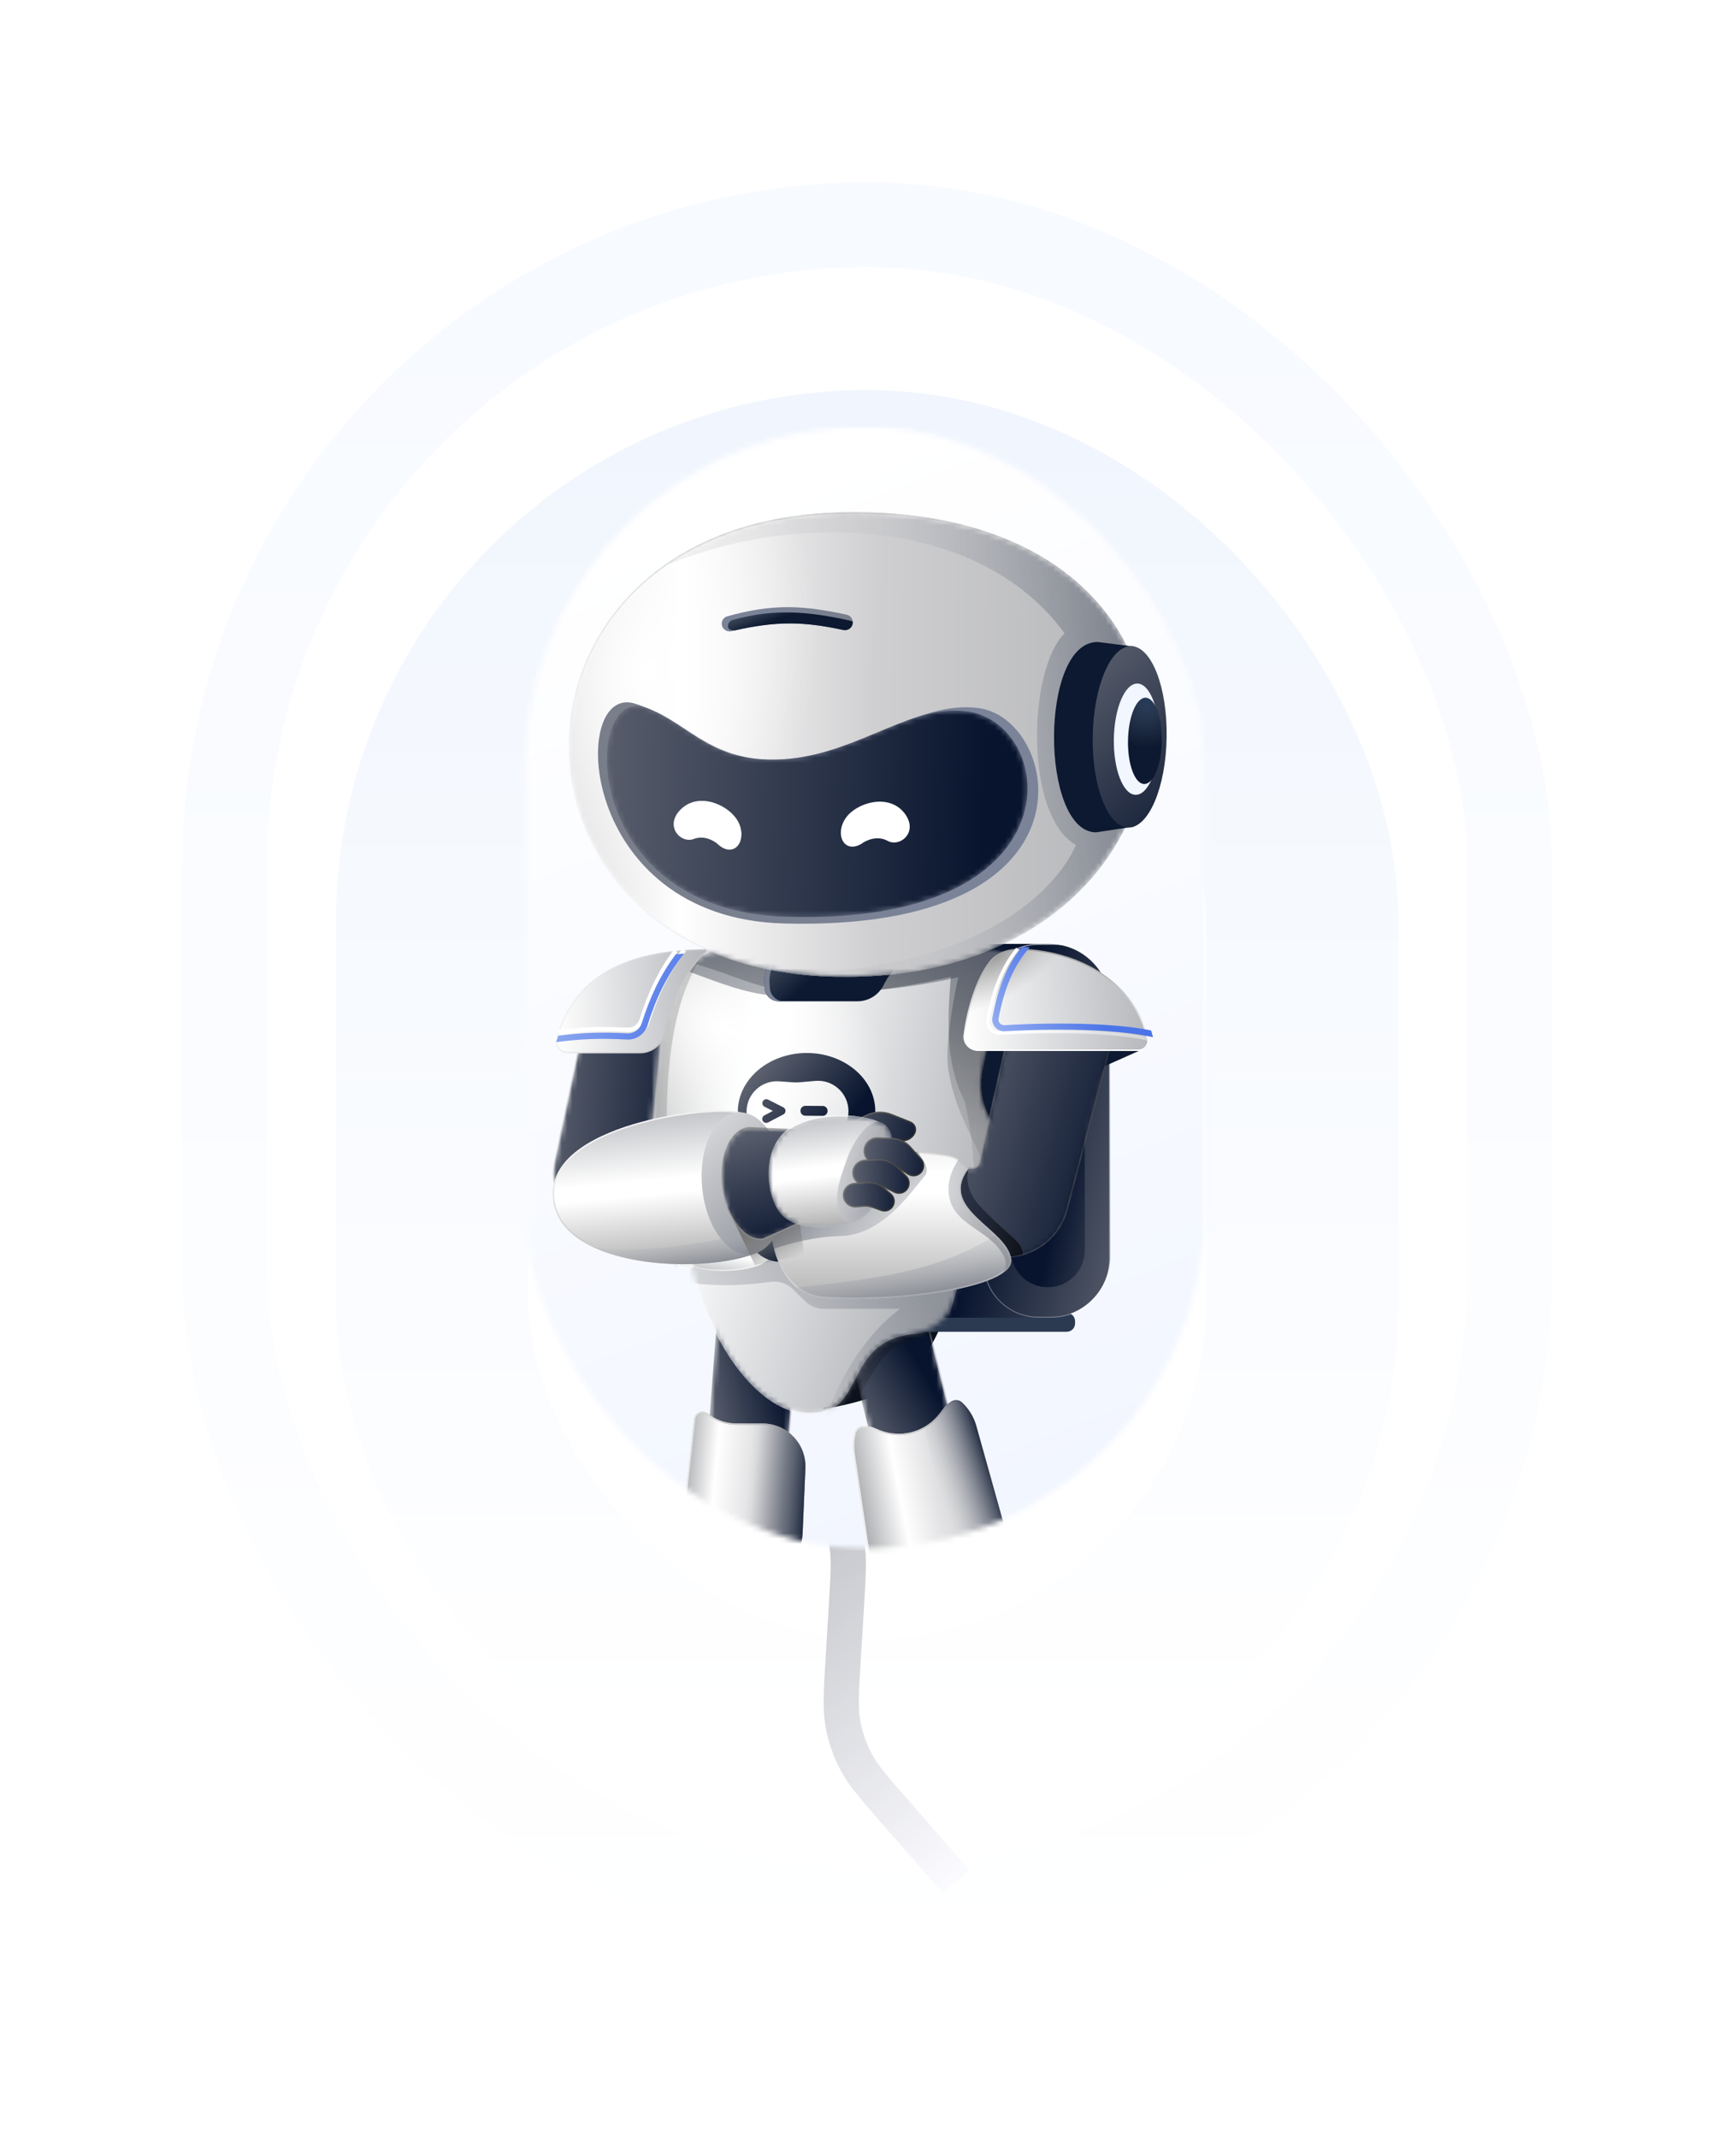 <svg width="329" height="405" viewBox="0 0 329 405" fill="none" xmlns="http://www.w3.org/2000/svg">
<g filter="url(#filter0_d_2001_92)">
<rect x="42.551" y="27.288" width="243.582" height="319.679" rx="121.791" stroke="url(#paint0_linear_2001_92)" stroke-width="16.02" shape-rendering="crispEdges"/>
</g>
<g filter="url(#filter1_d_2001_92)">
<rect x="100.078" y="87.001" width="128.538" height="200.28" rx="64.269" fill="white"/>
<rect x="81.873" y="68.796" width="164.948" height="236.69" rx="82.474" stroke="url(#paint1_linear_2001_92)" stroke-width="36.41"/>
</g>
<g opacity="0.8" filter="url(#filter2_d_2001_92)">
<path d="M182.314 355.123L170.59 341.716C166.643 337.203 164.67 334.947 163.318 332.378C162.118 330.102 161.282 327.651 160.838 325.116C160.338 322.257 160.519 319.265 160.882 313.281L161.517 302.796C161.88 296.812 162.061 293.82 161.561 290.961C161.117 288.426 160.281 285.976 159.081 283.699C157.728 281.131 155.755 278.874 151.809 274.361L150.739 273.138" stroke="url(#paint2_linear_2001_92)" stroke-width="6.675"/>
</g>
<mask id="mask0_2001_92" style="mask-type:alpha" maskUnits="userSpaceOnUse" x="99" y="80" width="130" height="214">
<rect x="99.621" y="80.887" width="128.649" height="212.484" rx="64.325" fill="#FAFAFA"/>
</mask>
<g mask="url(#mask0_2001_92)">
<rect x="95.757" y="80.887" width="136.387" height="212.87" fill="url(#paint3_linear_2001_92)"/>
<path d="M156.025 249.682V266.962C169.115 264.715 174.42 261.328 179.35 248.715L156.025 249.682Z" fill="#0B121E"/>
<mask id="mask1_2001_92" style="mask-type:alpha" maskUnits="userSpaceOnUse" x="134" y="246" width="18" height="31">
<rect x="136.286" y="246.296" width="15.144" height="29.223" transform="rotate(4.333 136.286 246.296)" fill="#0C1930"/>
</mask>
<g mask="url(#mask1_2001_92)">
<rect x="136.286" y="246.296" width="15.144" height="29.223" transform="rotate(4.333 136.286 246.296)" fill="url(#paint4_linear_2001_92)" stroke="url(#paint5_linear_2001_92)" stroke-width="0.276" stroke-linecap="square" stroke-linejoin="round"/>
</g>
<mask id="mask2_2001_92" style="mask-type:alpha" maskUnits="userSpaceOnUse" x="128" y="288" width="21" height="26">
<rect x="129.808" y="288.354" width="18.962" height="23.421" transform="rotate(4.333 129.808 288.354)" fill="#0C1930"/>
</mask>
<g mask="url(#mask2_2001_92)">
<rect x="129.808" y="288.354" width="18.962" height="23.421" transform="rotate(4.333 129.808 288.354)" fill="url(#paint6_linear_2001_92)" stroke="url(#paint7_linear_2001_92)" stroke-width="0.276" stroke-linecap="square" stroke-linejoin="round"/>
<g filter="url(#filter3_f_2001_92)">
<path d="M133.366 289.812L131.735 316.821" stroke="#D5EDFF" stroke-opacity="0.31" stroke-width="4.326"/>
</g>
</g>
<path d="M152.505 278.172L151.975 290.661C151.854 293.517 149.764 295.905 146.949 296.403L140.274 297.585C138.788 297.848 137.305 297.112 136.616 295.77C135.83 294.238 134.252 293.275 132.53 293.275H130.289C129.516 293.275 128.915 292.601 129.004 291.833L131.662 268.891C131.748 268.15 132.376 267.59 133.123 267.59C133.426 267.59 133.721 267.684 133.969 267.858L134.449 268.196C135.935 269.243 137.707 269.806 139.525 269.811L144.525 269.824C149.072 269.836 152.697 273.628 152.505 278.172Z" fill="url(#paint8_linear_2001_92)"/>
<path d="M152.505 278.172L151.975 290.661C151.854 293.517 149.764 295.905 146.949 296.403L140.274 297.585C138.788 297.848 137.305 297.112 136.616 295.77C135.83 294.238 134.252 293.275 132.53 293.275H130.289C129.516 293.275 128.915 292.601 129.004 291.833L131.662 268.891C131.748 268.15 132.376 267.59 133.123 267.59C133.426 267.59 133.721 267.684 133.969 267.858L134.449 268.196C135.935 269.243 137.707 269.806 139.525 269.811L144.525 269.824C149.072 269.836 152.697 273.628 152.505 278.172Z" stroke="url(#paint9_linear_2001_92)" stroke-width="0.256"/>
<path d="M152.505 278.172L151.975 290.661C151.854 293.517 149.764 295.905 146.949 296.403L140.274 297.585C138.788 297.848 137.305 297.112 136.616 295.77C135.83 294.238 134.252 293.275 132.53 293.275H130.289C129.516 293.275 128.915 292.601 129.004 291.833L131.662 268.891C131.748 268.15 132.376 267.59 133.123 267.59C133.426 267.59 133.721 267.684 133.969 267.858L134.449 268.196C135.935 269.243 137.707 269.806 139.525 269.811L144.525 269.824C149.072 269.836 152.697 273.628 152.505 278.172Z" stroke="url(#paint10_linear_2001_92)" stroke-width="0.256"/>
<path d="M139.693 297.768L142.745 269.693L144.523 269.698C149.143 269.71 152.826 273.563 152.63 278.179L152.101 290.668C151.977 293.584 149.843 296.022 146.969 296.531L140.294 297.713C140.093 297.748 139.892 297.766 139.693 297.768Z" fill="url(#paint11_linear_2001_92)"/>
<mask id="mask3_2001_92" style="mask-type:alpha" maskUnits="userSpaceOnUse" x="159" y="246" width="24" height="36">
<rect x="159.708" y="250.495" width="15.53" height="31.855" transform="rotate(-14.034 159.708 250.495)" fill="#0C1930"/>
</mask>
<g mask="url(#mask3_2001_92)">
<rect x="159.708" y="250.495" width="15.53" height="31.855" transform="rotate(-14.034 159.708 250.495)" fill="url(#paint12_linear_2001_92)" stroke="url(#paint13_linear_2001_92)" stroke-width="0.276" stroke-linecap="square" stroke-linejoin="round"/>
<g filter="url(#filter4_f_2001_92)">
<path d="M168.631 255.906C170.878 253.973 175.709 252.928 177.844 252.647V244.952L158.744 248.322L161.834 266.578C163.164 263.826 166.384 257.838 168.631 255.906Z" fill="url(#paint14_linear_2001_92)"/>
</g>
</g>
<mask id="mask4_2001_92" style="mask-type:alpha" maskUnits="userSpaceOnUse" x="167" y="288" width="24" height="28">
<rect x="167.783" y="291.439" width="18.955" height="24.655" transform="rotate(-10.264 167.783 291.439)" fill="#0C1930"/>
</mask>
<g mask="url(#mask4_2001_92)">
<rect x="167.783" y="291.439" width="18.955" height="24.655" transform="rotate(-10.264 167.783 291.439)" fill="url(#paint15_linear_2001_92)" stroke="url(#paint16_linear_2001_92)" stroke-width="0.276" stroke-linecap="square" stroke-linejoin="round"/>
<g filter="url(#filter5_f_2001_92)">
<path d="M172.374 291.27L177.5 311.148" stroke="#D5EDFF" stroke-opacity="0.31" stroke-width="4.326"/>
</g>
</g>
<path d="M186.724 295.786L186.571 295.866C186.003 296.161 185.303 295.962 184.975 295.412C183.903 293.616 181.832 292.671 179.773 293.037L176.589 293.603C174.33 294.005 172.559 295.77 172.149 298.028C172.033 298.663 171.478 299.125 170.833 299.125C167.714 299.125 165.054 296.841 164.596 293.757L161.88 275.481C161.687 274.181 161.745 272.857 162.05 271.579C162.245 270.759 163.024 270.215 163.862 270.314L164.775 270.421C165.089 270.458 165.396 270.54 165.687 270.665L166.399 270.971C168.583 271.91 171.032 272.032 173.298 271.314C175.249 270.697 176.961 269.49 178.198 267.86L178.984 266.825C179.212 266.524 179.484 266.258 179.79 266.036L180.276 265.683C180.876 265.247 181.701 265.3 182.241 265.808C183.512 267.005 184.433 268.526 184.903 270.208L189.97 288.31C190.795 291.256 189.44 294.377 186.724 295.786Z" fill="url(#paint17_linear_2001_92)"/>
<path d="M186.724 295.786L186.571 295.866C186.003 296.161 185.303 295.962 184.975 295.412C183.903 293.616 181.832 292.671 179.773 293.037L176.589 293.603C174.33 294.005 172.559 295.77 172.149 298.028C172.033 298.663 171.478 299.125 170.833 299.125C167.714 299.125 165.054 296.841 164.596 293.757L161.88 275.481C161.687 274.181 161.745 272.857 162.05 271.579C162.245 270.759 163.024 270.215 163.862 270.314L164.775 270.421C165.089 270.458 165.396 270.54 165.687 270.665L166.399 270.971C168.583 271.91 171.032 272.032 173.298 271.314C175.249 270.697 176.961 269.49 178.198 267.86L178.984 266.825C179.212 266.524 179.484 266.258 179.79 266.036L180.276 265.683C180.876 265.247 181.701 265.3 182.241 265.808C183.512 267.005 184.433 268.526 184.903 270.208L189.97 288.31C190.795 291.256 189.44 294.377 186.724 295.786Z" stroke="url(#paint18_linear_2001_92)" stroke-width="0.256"/>
<path d="M186.724 295.786L186.571 295.866C186.003 296.161 185.303 295.962 184.975 295.412C183.903 293.616 181.832 292.671 179.773 293.037L176.589 293.603C174.33 294.005 172.559 295.77 172.149 298.028C172.033 298.663 171.478 299.125 170.833 299.125C167.714 299.125 165.054 296.841 164.596 293.757L161.88 275.481C161.687 274.181 161.745 272.857 162.05 271.579C162.245 270.759 163.024 270.215 163.862 270.314L164.775 270.421C165.089 270.458 165.396 270.54 165.687 270.665L166.399 270.971C168.583 271.91 171.032 272.032 173.298 271.314C175.249 270.697 176.961 269.49 178.198 267.86L178.984 266.825C179.212 266.524 179.484 266.258 179.79 266.036L180.276 265.683C180.876 265.247 181.701 265.3 182.241 265.808C183.512 267.005 184.433 268.526 184.903 270.208L189.97 288.31C190.795 291.256 189.44 294.377 186.724 295.786Z" stroke="url(#paint19_linear_2001_92)" stroke-width="0.256"/>
<path d="M180.438 293.092C182.222 293.013 183.931 293.915 184.864 295.478C185.227 296.085 186 296.305 186.629 295.979L186.782 295.9C189.551 294.463 190.933 291.28 190.092 288.275L185.025 270.173C184.548 268.469 183.615 266.928 182.327 265.715C181.743 265.164 180.849 265.107 180.2 265.579L179.714 265.932C179.397 266.162 179.116 266.437 178.88 266.748L178.095 267.782C177.292 268.84 176.287 269.717 175.146 270.367L180.438 293.092Z" fill="url(#paint20_linear_2001_92)"/>
</g>
<path d="M149.821 250.305C149.821 249.437 150.525 248.732 151.394 248.732H202.168C203.037 248.732 203.741 249.437 203.741 250.305V250.744C203.741 251.613 203.037 252.317 202.168 252.317H151.394C150.525 252.317 149.821 251.613 149.821 250.744V250.305Z" fill="#2B3A51"/>
<path d="M135.622 190.465C135.622 184.038 140.832 178.828 147.259 178.828H198.761C205.188 178.828 210.398 184.038 210.398 190.465V238.014C210.398 244.441 205.188 249.652 198.761 249.652H147.259C140.832 249.652 135.622 244.441 135.622 238.014V190.465Z" fill="url(#paint21_linear_2001_92)"/>
<path d="M191.59 189.669C191.59 185.804 194.723 182.671 198.587 182.671V182.671C202.452 182.671 205.585 185.804 205.585 189.669V236.886C205.585 240.751 202.452 243.884 198.587 243.884V243.884C194.723 243.884 191.59 240.751 191.59 236.886V189.669Z" fill="url(#paint22_linear_2001_92)"/>
<path d="M196.824 178.918H199.922C205.659 178.918 210.311 183.57 210.311 189.308V238.471C210.311 244.596 205.345 249.561 199.22 249.561H196.824C191.086 249.561 186.435 244.91 186.435 239.172V189.308C186.435 183.57 191.086 178.918 196.824 178.918Z" stroke="url(#paint23_linear_2001_92)" stroke-width="0.181"/>
<path d="M198.338 185.29L188.036 181.607L180.885 205.656L188.036 230.544L202.822 214.426L209.433 201.952L217.223 198.488L198.338 185.29Z" fill="#0C1930"/>
<mask id="mask5_2001_92" style="mask-type:alpha" maskUnits="userSpaceOnUse" x="129" y="230" width="57" height="38">
<path d="M153.471 267.9C141.063 267.9 129.978 246.474 129.978 230.701L185.367 230.701L180.665 246.598C179.601 250.194 176.088 252.288 172.379 252.838C159.808 254.701 164.14 267.9 153.471 267.9Z" fill="white"/>
</mask>
<g mask="url(#mask5_2001_92)">
<path d="M153.471 267.9C141.322 267.9 130.441 247.359 129.992 231.695C129.976 231.144 130.414 230.701 130.965 230.701L184.053 230.701C184.72 230.701 185.178 231.343 184.988 231.983L179.066 252.004C178.93 252.465 178.464 252.76 177.985 252.722C158.482 251.173 165.482 267.9 153.471 267.9Z" fill="white"/>
<path d="M185.183 230.839L130.116 230.839C130.148 238.668 132.904 247.878 137.19 255.145C139.345 258.8 141.884 261.957 144.652 264.199C147.42 266.441 150.41 267.762 153.471 267.762C156.475 267.762 158.26 266.705 159.577 265.156C160.239 264.377 160.785 263.47 161.308 262.502C161.53 262.091 161.749 261.665 161.972 261.233C162.269 260.656 162.571 260.069 162.892 259.494C164.021 257.466 165.422 255.486 167.845 254.15C170.249 252.825 173.639 252.144 178.731 252.65L185.183 230.839Z" fill="url(#paint24_linear_2001_92)" stroke="url(#paint25_linear_2001_92)" stroke-width="0.276"/>
<g opacity="0.5">
<path d="M146.061 242.861C138.279 243.928 132.788 243.574 124.777 242.148L125.565 231.528L184.596 232.721V249.134L154.058 277.676C156.223 266.014 161.898 254.539 170.539 247.966H156.037C154.769 247.966 153.551 247.468 152.646 246.579L150.239 244.214C149.138 243.134 147.589 242.651 146.061 242.861Z" fill="#D9D9D9"/>
<path d="M146.061 242.861C138.279 243.928 132.788 243.574 124.777 242.148L125.565 231.528L184.596 232.721V249.134L154.058 277.676C156.223 266.014 161.898 254.539 170.539 247.966H156.037C154.769 247.966 153.551 247.468 152.646 246.579L150.239 244.214C149.138 243.134 147.589 242.651 146.061 242.861Z" fill="url(#paint26_linear_2001_92)"/>
</g>
</g>
<mask id="mask6_2001_92" style="mask-type:alpha" maskUnits="userSpaceOnUse" x="123" y="179" width="76" height="65">
<path d="M127.808 238.96C124.468 231.122 119.437 201.789 129.601 184.474C131.483 181.267 135.157 179.767 138.875 179.767L186.438 179.767C189.043 179.767 191.589 180.538 193.756 181.983L197.742 184.642C198.296 185.011 198.461 185.75 198.118 186.32C197.923 186.643 197.591 186.861 197.217 186.911L192.462 187.548C190.575 187.801 189.051 189.216 188.66 191.08L186.19 202.83C185.154 207.758 187.203 212.773 191.091 215.972C193.851 218.242 196.358 220.628 196.035 221.576C195.399 223.449 193.432 229.117 191.886 233.566C190.591 237.29 187.795 240.297 184.176 241.861L180.609 243.404C179.267 243.984 177.702 243.555 176.844 242.371C173.648 237.964 168.566 235.317 163.123 235.225L141.715 234.864C137.902 234.8 134.287 236.557 131.982 239.595C131.422 240.333 130.453 240.631 129.575 240.335L129.239 240.222C128.603 240.008 128.071 239.577 127.808 238.96Z" fill="white"/>
</mask>
<g mask="url(#mask6_2001_92)">
<path d="M127.808 238.96C124.468 231.122 119.437 201.789 129.601 184.474C131.483 181.267 135.157 179.767 138.875 179.767L186.438 179.767C189.043 179.767 191.589 180.538 193.756 181.983L197.742 184.642C198.296 185.011 198.461 185.75 198.118 186.32C197.923 186.643 197.591 186.861 197.217 186.911L192.462 187.548C190.575 187.801 189.051 189.216 188.66 191.08L186.19 202.83C185.154 207.758 187.203 212.773 191.091 215.972C193.851 218.242 196.358 220.628 196.035 221.576C195.399 223.449 193.432 229.117 191.886 233.566C190.591 237.29 187.795 240.297 184.176 241.861L180.609 243.404C179.267 243.984 177.702 243.555 176.844 242.371C173.648 237.964 168.566 235.317 163.123 235.225L141.715 234.864C137.902 234.8 134.287 236.557 131.982 239.595C131.422 240.333 130.453 240.631 129.575 240.335L129.239 240.222C128.603 240.008 128.071 239.577 127.808 238.96Z" fill="white"/>
<path d="M127.935 238.906C126.274 235.007 124.183 225.733 123.779 215.265C123.374 204.797 124.658 193.167 129.72 184.543C131.57 181.392 135.189 179.905 138.875 179.905L186.438 179.905C189.016 179.905 191.535 180.668 193.68 182.098L197.666 184.757C198.158 185.085 198.305 185.742 198 186.249C197.826 186.536 197.532 186.73 197.199 186.774L192.444 187.412C190.499 187.673 188.929 189.131 188.525 191.051L186.055 202.801C185.007 207.785 187.08 212.85 191.004 216.078C192.382 217.213 193.693 218.372 194.618 219.364C195.081 219.86 195.443 220.31 195.668 220.69C195.781 220.88 195.857 221.048 195.896 221.192C195.934 221.336 195.934 221.447 195.905 221.531C195.269 223.404 193.302 229.072 191.756 233.52C190.474 237.208 187.704 240.185 184.121 241.735L180.554 243.277C179.272 243.832 177.776 243.422 176.955 242.29C173.735 237.848 168.612 235.18 163.126 235.087L141.717 234.726C137.861 234.661 134.204 236.439 131.873 239.511C131.348 240.202 130.441 240.481 129.619 240.205L129.283 240.091C128.678 239.888 128.18 239.481 127.935 238.906Z" fill="url(#paint27_linear_2001_92)"/>
<path d="M127.935 238.906C126.274 235.007 124.183 225.733 123.779 215.265C123.374 204.797 124.658 193.167 129.72 184.543C131.57 181.392 135.189 179.905 138.875 179.905L186.438 179.905C189.016 179.905 191.535 180.668 193.68 182.098L197.666 184.757C198.158 185.085 198.305 185.742 198 186.249C197.826 186.536 197.532 186.73 197.199 186.774L192.444 187.412C190.499 187.673 188.929 189.131 188.525 191.051L186.055 202.801C185.007 207.785 187.08 212.85 191.004 216.078C192.382 217.213 193.693 218.372 194.618 219.364C195.081 219.86 195.443 220.31 195.668 220.69C195.781 220.88 195.857 221.048 195.896 221.192C195.934 221.336 195.934 221.447 195.905 221.531C195.269 223.404 193.302 229.072 191.756 233.52C190.474 237.208 187.704 240.185 184.121 241.735L180.554 243.277C179.272 243.832 177.776 243.422 176.955 242.29C173.735 237.848 168.612 235.18 163.126 235.087L141.717 234.726C137.861 234.661 134.204 236.439 131.873 239.511C131.348 240.202 130.441 240.481 129.619 240.205L129.283 240.091C128.678 239.888 128.18 239.481 127.935 238.906Z" fill="url(#paint28_radial_2001_92)"/>
<path d="M127.935 238.906C126.274 235.007 124.183 225.733 123.779 215.265C123.374 204.797 124.658 193.167 129.72 184.543C131.57 181.392 135.189 179.905 138.875 179.905L186.438 179.905C189.016 179.905 191.535 180.668 193.68 182.098L197.666 184.757C198.158 185.085 198.305 185.742 198 186.249C197.826 186.536 197.532 186.73 197.199 186.774L192.444 187.412C190.499 187.673 188.929 189.131 188.525 191.051L186.055 202.801C185.007 207.785 187.08 212.85 191.004 216.078C192.382 217.213 193.693 218.372 194.618 219.364C195.081 219.86 195.443 220.31 195.668 220.69C195.781 220.88 195.857 221.048 195.896 221.192C195.934 221.336 195.934 221.447 195.905 221.531C195.269 223.404 193.302 229.072 191.756 233.52C190.474 237.208 187.704 240.185 184.121 241.735L180.554 243.277C179.272 243.832 177.776 243.422 176.955 242.29C173.735 237.848 168.612 235.18 163.126 235.087L141.717 234.726C137.861 234.661 134.204 236.439 131.873 239.511C131.348 240.202 130.441 240.481 129.619 240.205L129.283 240.091C128.678 239.888 128.18 239.481 127.935 238.906Z" stroke="url(#paint29_linear_2001_92)" stroke-width="0.276"/>
<path opacity="0.5" d="M134.363 178.788C152.512 174.019 166.231 173.943 179.677 175.465L179.717 175.509C180.104 175.537 180.51 175.572 180.933 175.613C186.719 176.319 192.524 177.373 198.705 178.617C197.788 180.646 197.119 182.759 196.649 184.953C192.997 192.811 190.081 201.194 194.979 213.289C195.112 213.617 195.244 213.933 195.371 214.238C196.417 216.754 197.19 218.612 196.433 221.529C195.981 223.275 194.977 226.337 193.963 229.434C193.075 232.142 192.179 234.876 191.636 236.778C191.001 239.003 189.766 240.752 187.877 242.039L188.291 238.911C190.728 220.489 181.642 215.838 179.717 202.545C178.919 197.038 181.602 185.135 181.602 185.135C172.543 187.274 162.411 188.252 152.512 188.072C146.91 187.97 142.021 186.162 137.245 184.396C135.33 183.687 132.099 182.711 130.182 182.129C131.094 180.703 133.172 179.971 134.363 178.788Z" fill="url(#paint30_linear_2001_92)"/>
<g opacity="0.5" filter="url(#filter6_f_2001_92)">
<path d="M130.74 179.369C148.735 175.031 162.219 174.611 175.668 176.133L175.708 176.178C176.095 176.205 176.501 176.24 176.924 176.281C182.711 176.987 188.518 178.041 194.7 179.285C193.783 181.314 193.114 183.427 192.644 185.621C188.99 193.479 186.074 201.862 190.974 213.957C191.107 214.285 191.238 214.601 191.365 214.907C192.411 217.422 193.184 219.28 192.428 222.197C191.975 223.943 190.972 227.005 189.957 230.102C189.069 232.81 187.673 235.544 187.129 237.446C186.493 239.671 185.259 241.42 183.369 242.707L183.783 239.579C185.147 229.271 185.157 218.803 182.834 208.668C179.631 202.501 179.29 195.443 180.206 185.064C171.145 187.202 158.398 188.92 148.497 188.74C142.894 188.638 138.004 186.83 133.227 185.064C131.312 184.356 129.415 183.654 127.498 183.072C127.827 182.557 128.172 182.06 128.534 181.58C128.984 181.053 129.256 180.569 129.748 180.101C130.004 179.857 130.411 179.695 130.74 179.369Z" fill="url(#paint31_linear_2001_92)"/>
</g>
<path opacity="0.5" d="M133.334 180.837C133.533 180.646 134.408 180.249 134.133 180.251C118.87 180.414 109.243 189.006 105.909 200.824C105.502 202.266 116.369 202.551 117.868 202.551C119.367 202.551 129.22 246.649 129.22 246.649C127.859 234.774 121.667 197.063 133.334 180.837Z" fill="url(#paint32_linear_2001_92)"/>
<path d="M145.578 208.334C145.205 208.145 144.749 208.292 144.558 208.663C144.367 209.034 144.515 209.488 144.888 209.678L146.465 210.48L144.858 211.322C144.488 211.516 144.346 211.973 144.541 212.341C144.736 212.71 145.195 212.851 145.565 212.657L148.463 211.137C148.713 211.006 148.87 210.747 148.868 210.465C148.866 210.183 148.707 209.926 148.455 209.798L145.578 208.334Z" fill="url(#paint33_linear_2001_92)"/>
<path d="M152.624 209.511C152.106 209.507 151.704 209.936 151.701 210.442C151.697 210.948 152.093 211.382 152.611 211.386L155.916 211.409C156.434 211.412 156.836 210.984 156.84 210.478C156.843 209.972 156.448 209.537 155.93 209.534L152.624 209.511Z" fill="url(#paint34_linear_2001_92)"/>
<path fill-rule="evenodd" clip-rule="evenodd" d="M152.962 221.692C160.157 221.625 165.943 216.603 165.886 210.474C165.829 204.346 159.95 199.432 152.755 199.499C145.56 199.566 139.774 204.589 139.831 210.717C139.888 216.846 145.767 221.759 152.962 221.692ZM147.669 204.868C144.306 204.624 141.452 207.304 141.484 210.675C141.513 213.861 144.12 216.419 147.305 216.389L155.075 216.317C158.265 216.287 160.827 213.677 160.797 210.487C160.766 207.117 157.868 204.489 154.511 204.787L151.577 205.046C151.141 205.085 150.702 205.089 150.266 205.057L147.669 204.868Z" fill="url(#paint35_linear_2001_92)"/>
</g>
<path d="M147.114 179.259H173.931L170.015 183.082C169.065 184.009 168.268 185.08 167.651 186.256L167.389 186.755C166.438 188.568 164.56 189.704 162.512 189.704H147.566C146.163 189.704 144.998 188.617 144.903 187.216L144.843 186.341C144.759 185.121 144.983 183.899 145.494 182.787L147.114 179.259Z" fill="#0C1930"/>
<path d="M147.114 179.259H173.931L170.015 183.082C169.065 184.009 168.268 185.08 167.651 186.256L167.389 186.755C166.438 188.568 164.56 189.704 162.512 189.704H147.566C146.163 189.704 144.998 188.617 144.903 187.216L144.843 186.341C144.759 185.121 144.983 183.899 145.494 182.787L147.114 179.259Z" fill="url(#paint36_linear_2001_92)"/>
<path d="M148.118 179.259H147.117L145.497 182.787C144.986 183.899 144.762 185.121 144.846 186.341L144.906 187.216C145.002 188.617 146.166 189.704 147.57 189.704H148.571C147.167 189.704 146.003 188.617 145.907 187.216L145.847 186.341C145.764 185.121 145.987 183.899 146.498 182.787L148.118 179.259Z" fill="url(#paint37_linear_2001_92)"/>
<mask id="mask7_2001_92" style="mask-type:alpha" maskUnits="userSpaceOnUse" x="107" y="97" width="111" height="89">
<path d="M161.848 185.066C90.712 186.453 89.699 98.813 159.229 97.066C239.376 95.053 233.375 183.67 161.848 185.066Z" fill="white"/>
</mask>
<g mask="url(#mask7_2001_92)">
<path d="M161.848 185.065C90.712 186.453 89.699 98.813 159.229 97.066C239.376 95.053 233.375 183.67 161.848 185.065Z" fill="white"/>
<path d="M159.232 97.194C179.245 96.691 193.865 101.847 203.426 109.868C212.987 117.89 217.499 128.784 217.288 139.785C216.867 161.782 197.553 184.241 161.846 184.938C144.089 185.284 130.72 180.075 121.736 172.051C112.751 164.027 108.143 153.182 107.917 142.239C107.464 120.361 124.53 98.066 159.232 97.194Z" fill="url(#paint38_linear_2001_92)"/>
<path d="M159.232 97.194C179.245 96.691 193.865 101.847 203.426 109.868C212.987 117.89 217.499 128.784 217.288 139.785C216.867 161.782 197.553 184.241 161.846 184.938C144.089 185.284 130.72 180.075 121.736 172.051C112.751 164.027 108.143 153.182 107.917 142.239C107.464 120.361 124.53 98.066 159.232 97.194Z" fill="url(#paint39_radial_2001_92)"/>
<path d="M159.232 97.194C179.245 96.691 193.865 101.847 203.426 109.868C212.987 117.89 217.499 128.784 217.288 139.785C216.867 161.782 197.553 184.241 161.846 184.938C144.089 185.284 130.72 180.075 121.736 172.051C112.751 164.027 108.143 153.182 107.917 142.239C107.464 120.361 124.53 98.066 159.232 97.194Z" stroke="url(#paint40_linear_2001_92)" stroke-width="0.256"/>
<path d="M159.232 97.194C179.245 96.691 193.865 101.847 203.426 109.868C212.987 117.89 217.499 128.784 217.288 139.785C216.867 161.782 197.553 184.241 161.846 184.938C144.089 185.284 130.72 180.075 121.736 172.051C112.751 164.027 108.143 153.182 107.917 142.239C107.464 120.361 124.53 98.066 159.232 97.194Z" stroke="url(#paint41_linear_2001_92)" stroke-width="0.256"/>
<path d="M137.825 116.772C146.47 114.347 152.179 114.663 160.469 116.466C161.264 116.639 161.765 117.427 161.59 118.222C161.414 119.027 160.613 119.531 159.807 119.358C152.162 117.716 147.06 117.622 138.596 119.588C137.68 119.8 136.793 119.12 136.78 118.18C136.771 117.529 137.197 116.948 137.825 116.772Z" fill="url(#paint42_linear_2001_92)"/>
<path d="M139.233 119.441C138.617 119.406 138.008 119.349 137.969 118.7C137.936 118.129 138.3 117.607 138.852 117.456C146.913 115.237 153.294 115.869 161.076 117.58C161.162 117.599 161.436 117.68 161.616 117.744C161.632 117.888 161.626 118.037 161.597 118.186C161.594 118.197 161.592 118.209 161.589 118.221C161.471 118.76 161.073 119.164 160.581 119.32C160.339 119.397 160.073 119.414 159.807 119.357C152.356 117.756 147.32 117.627 139.233 119.441Z" fill="#0C1930"/>
<path d="M139.233 119.441C138.617 119.406 138.008 119.349 137.969 118.7C137.936 118.129 138.3 117.607 138.852 117.456C146.913 115.237 153.294 115.869 161.076 117.58C161.162 117.599 161.436 117.68 161.616 117.744C161.632 117.888 161.626 118.037 161.597 118.186C161.594 118.197 161.592 118.209 161.589 118.221C161.471 118.76 161.073 119.164 160.581 119.32C160.339 119.397 160.073 119.414 159.807 119.357C152.356 117.756 147.32 117.627 139.233 119.441Z" fill="url(#paint43_linear_2001_92)"/>
<path d="M125.124 107.633C133.474 101.466 144.84 97.427 159.227 97.066C239.374 95.053 233.373 183.67 161.846 185.065C157.523 185.15 153.458 184.905 149.653 184.371C185.279 183.849 200.185 168.708 203.905 160.088C194.084 154.578 194.808 126.804 201.748 119.991C185.407 97.527 149.37 96.842 125.124 107.633Z" fill="url(#paint44_linear_2001_92)"/>
<path d="M120.324 133.306C130.605 136.541 133.03 143.572 145.534 143.899C161.687 144.322 173.54 132.275 185.76 134.204C201.036 136.614 209.321 176.547 148.586 174.962C109.246 173.936 107.792 129.363 120.324 133.306Z" fill="url(#paint45_linear_2001_92)"/>
<mask id="mask8_2001_92" style="mask-type:alpha" maskUnits="userSpaceOnUse" x="115" y="133" width="80" height="41">
<path d="M122.099 133.973C129.587 136.329 134.028 143.611 145.766 143.918C160.932 144.315 172.059 133.005 183.532 134.816C200.617 137.512 204.463 175.598 148.632 173.68C109.564 172.338 110.334 130.271 122.099 133.973Z" fill="white"/>
</mask>
<g mask="url(#mask8_2001_92)">
<path d="M122.099 133.973C129.587 136.329 134.028 143.611 145.766 143.918C160.932 144.315 172.059 133.005 183.532 134.816C200.617 137.512 204.463 175.598 148.632 173.68C109.564 172.338 110.334 130.271 122.099 133.973Z" fill="url(#paint46_linear_2001_92)"/>
</g>
<g filter="url(#filter7_di_2001_92)">
<path d="M160.301 154.126C158.11 157.246 159.962 161.017 163.29 159.018C164.195 158.325 166.298 157.424 168.212 158.476C170.605 159.791 174.235 156.736 171.333 153.136C168.362 149.45 162.347 151.213 160.301 154.126Z" fill="white"/>
</g>
<g filter="url(#filter8_di_2001_92)">
<path d="M139.926 154.901C141.664 158.293 139.309 161.772 136.289 159.332C135.489 158.521 133.53 157.338 131.489 158.116C128.938 159.088 125.764 155.56 129.136 152.395C132.588 149.156 138.302 151.732 139.926 154.901Z" fill="white"/>
</g>
</g>
<path d="M215.062 122.518L208.068 121.634C196.991 121.455 197.107 157.532 207.694 157.702L214.804 156.623L215.062 122.518Z" fill="#0C1930"/>
<path d="M213.817 156.787C209.949 156.724 206.937 148.979 207.09 139.486C207.243 129.994 210.503 122.349 214.371 122.412C218.239 122.474 221.25 130.22 221.097 139.712C220.944 149.204 217.685 156.849 213.817 156.787Z" fill="url(#paint47_linear_2001_92)"/>
<g filter="url(#filter9_d_2001_92)">
<path d="M215.218 150.421C212.846 150.383 210.999 145.633 211.092 139.811C211.186 133.99 213.185 129.302 215.557 129.34C217.929 129.379 219.776 134.129 219.682 139.95C219.588 145.771 217.59 150.459 215.218 150.421Z" fill="#F1F6FF"/>
</g>
<g filter="url(#filter10_i_2001_92)">
<path d="M216.012 148.208C214.243 148.18 212.868 144.497 212.941 139.984C213.013 135.47 214.506 131.834 216.275 131.862C218.044 131.891 219.42 135.573 219.347 140.087C219.274 144.601 217.781 148.237 216.012 148.208Z" fill="#0C1930"/>
<path d="M216.012 148.208C214.243 148.18 212.868 144.497 212.941 139.984C213.013 135.47 214.506 131.834 216.275 131.862C218.044 131.891 219.42 135.573 219.347 140.087C219.274 144.601 217.781 148.237 216.012 148.208Z" fill="url(#paint48_radial_2001_92)" fill-opacity="0.2"/>
</g>
<g filter="url(#filter11_i_2001_92)">
<path d="M128.085 229.48C130.321 229.32 130.724 229.481 133.151 229.036C136.247 228.468 134.929 223.612 131.998 224.558C131.257 224.797 129.545 225.313 127.589 225.915C125.178 226.657 126.023 229.627 128.085 229.48Z" fill="#0C1930"/>
</g>
<g filter="url(#filter12_i_2001_92)">
<path d="M128.445 234.4C130.98 234.62 131.731 234.828 134.532 234.762C138.104 234.677 137.655 229.384 134.199 229.92C133.326 230.056 130.881 230.284 128.58 230.61C125.744 231.012 126.107 234.197 128.445 234.4Z" fill="#0C1930"/>
</g>
<g filter="url(#filter13_i_2001_92)">
<path d="M128.797 238.973C130.888 239.439 132.129 239.758 134.473 240.015C137.462 240.343 137.287 235.946 134.345 236.009C133.601 236.025 131.012 235.852 129.057 235.867C126.646 235.886 126.87 238.543 128.797 238.973Z" fill="url(#paint49_linear_2001_92)"/>
</g>
<path d="M145.073 238.925C146.649 237.767 147.726 235.75 148.093 233.509C148.46 231.269 148.115 228.821 146.865 226.808C145.408 224.461 142.845 223.283 140.176 222.857C137.508 222.432 134.758 222.763 132.965 223.411C131.437 223.963 130.638 224.709 130.262 225.523C129.883 226.341 129.919 227.255 130.115 228.171C130.312 229.091 130.259 229.584 130.11 230.065C130.066 230.207 130.015 230.343 129.962 230.486C129.838 230.824 129.698 231.202 129.592 231.788C129.356 233.092 129.803 234.275 130.233 235.411C130.309 235.612 130.384 235.811 130.455 236.01C130.578 236.354 130.632 236.696 130.666 237.031C130.679 237.16 130.69 237.285 130.7 237.408C130.716 237.612 130.733 237.81 130.761 238.013C130.85 238.647 131.051 239.263 131.735 239.866C131.876 239.99 132.138 240.113 132.513 240.224C132.885 240.333 133.352 240.426 133.89 240.498C134.967 240.642 136.315 240.704 137.721 240.658C139.127 240.613 140.586 240.46 141.886 240.176C143.189 239.893 144.318 239.481 145.073 238.925Z" fill="url(#paint50_linear_2001_92)" stroke="url(#paint51_linear_2001_92)" stroke-width="0.276"/>
<path d="M141.543 230.708C141.543 227.393 144.103 224.642 147.409 224.403L154.926 223.859L154.926 239.587L147.409 239.044C144.103 238.805 141.543 236.053 141.543 232.738L141.543 230.708Z" fill="#0C1930"/>
<g filter="url(#filter14_i_2001_92)">
<path d="M132.233 221.774C130.375 219.654 131.894 217.625 133.344 218.06C135.662 218.754 136.612 218.504 138.316 219.318C139.447 219.859 140.055 220.175 141.244 220.788C143.504 221.952 144.063 224.236 141.001 224.424C138.957 224.55 137.014 224.064 135.387 223.185C134.346 222.623 132.958 222.601 132.233 221.774Z" fill="#0C1930"/>
</g>
<path d="M174.1 222.911L183.686 222.427L182.122 220.41L179.296 219.231L174.1 222.911Z" fill="url(#paint52_linear_2001_92)"/>
<path d="M174.1 222.911L183.686 222.427L182.122 220.41L179.296 219.231L174.1 222.911Z" fill="url(#paint53_linear_2001_92)"/>
<path d="M175.811 236.521L185.397 237.005L183.832 239.022L181.071 241.665L175.811 236.521Z" fill="url(#paint54_linear_2001_92)"/>
<path d="M175.811 236.521L185.397 237.005L183.832 239.022L181.071 241.665L175.811 236.521Z" fill="url(#paint55_linear_2001_92)"/>
<mask id="mask9_2001_92" style="mask-type:alpha" maskUnits="userSpaceOnUse" x="174" y="196" width="37" height="44">
<path d="M192.008 238.047L177.581 239.72L174.669 221.314L184.307 221.314C184.93 221.314 185.469 220.883 185.606 220.275L190.929 196.542L210.842 196.542L202.222 229.195C200.963 233.966 196.91 237.478 192.008 238.047Z" fill="#0C1930"/>
</mask>
<g mask="url(#mask9_2001_92)">
<path d="M192.008 238.047L177.581 239.72L174.669 221.314L184.307 221.314C184.93 221.314 185.469 220.883 185.606 220.275L190.929 196.542L210.842 196.542L202.222 229.195C200.963 233.966 196.91 237.478 192.008 238.047Z" fill="url(#paint56_linear_2001_92)" stroke="url(#paint57_linear_2001_92)" stroke-width="0.276" stroke-linecap="square" stroke-linejoin="round"/>
</g>
<path opacity="0.6" d="M177.587 239.721L191.925 238.058C192.584 237.981 193.228 237.852 193.852 237.673C193.791 236.903 193.549 236.185 193.042 235.589C192.462 234.908 191.658 234.185 190.629 233.26C189.355 232.116 187.738 230.662 185.778 228.598C182.944 225.612 183.018 222.335 183.756 221.07L183.662 221.13L183.624 221.315L183.369 221.315L175.466 226.318L177.587 239.721Z" fill="url(#paint58_linear_2001_92)"/>
<path d="M183.254 221.067C183.345 221.16 183.415 221.237 183.462 221.291C181.984 223.235 181.675 224.941 182.088 226.495C182.503 228.061 183.645 229.447 184.978 230.752C185.587 231.35 186.242 231.934 186.89 232.514C186.952 232.569 187.013 232.624 187.075 232.679C187.784 233.313 188.481 233.942 189.106 234.581C190.359 235.862 191.301 237.161 191.483 238.587C191.564 239.227 191.305 239.838 190.73 240.425C190.153 241.014 189.268 241.567 188.13 242.077C185.856 243.098 182.614 243.932 178.929 244.563C171.561 245.825 162.464 246.266 155.91 245.765C150.189 245.327 146.863 239.719 146.308 233.559C145.754 227.401 147.986 220.815 153.248 218.486C153.645 218.31 154.25 218.164 155.027 218.05C155.801 217.936 156.735 217.853 157.786 217.799C159.888 217.691 162.448 217.695 165.105 217.778C170.418 217.944 176.106 218.428 179.27 218.959C180.63 219.188 181.697 219.792 182.425 220.342C182.789 220.616 183.067 220.876 183.254 221.067Z" fill="url(#paint59_linear_2001_92)" stroke="url(#paint60_linear_2001_92)" stroke-width="0.287"/>
<path d="M191.625 238.569C192.335 244.144 169.031 246.912 155.899 245.909C153.969 245.761 152.311 245.037 150.936 243.909C168.516 242.153 178.835 240.21 188.71 233.987C190.203 235.427 191.414 236.905 191.625 238.569Z" fill="url(#paint61_linear_2001_92)"/>
<path d="M173.888 218.23C166.322 217.477 155.905 217.153 153.19 218.355C146.957 221.114 144.951 229.722 146.673 236.596C149.766 235.531 154.561 234.274 159.29 234.182C166.987 234.033 172.403 226.256 175.162 222.881C175.202 222.832 175.242 222.784 175.281 222.736C176.21 221.601 175.162 219.902 173.888 218.23Z" fill="url(#paint62_linear_2001_92)"/>
<g opacity="0.5">
<path d="M181.658 219.665C180.372 221.653 179.258 224.256 179.986 227.171C180.687 229.972 182.865 231.464 185.122 233.01C186.785 234.149 188.492 235.318 189.682 237.062C190.382 238.086 191.194 239.56 190.004 241.202C190.583 240.796 191.806 239.964 191.628 238.569C191.338 236.293 189.181 234.366 186.989 232.407C183.499 229.289 179.921 226.092 183.649 221.287C183.649 221.287 182.948 220.396 181.658 219.665Z" fill="#D9D9D9"/>
<path d="M181.658 219.665C180.372 221.653 179.258 224.256 179.986 227.171C180.687 229.972 182.865 231.464 185.122 233.01C186.785 234.149 188.492 235.318 189.682 237.062C190.382 238.086 191.194 239.56 190.004 241.202C190.583 240.796 191.806 239.964 191.628 238.569C191.338 236.293 189.181 234.366 186.989 232.407C183.499 229.289 179.921 226.092 183.649 221.287C183.649 221.287 182.948 220.396 181.658 219.665Z" fill="url(#paint63_linear_2001_92)"/>
</g>
<path d="M182.739 196.147C183.278 191.546 184.95 185.566 187.696 182.119C189.059 180.409 191.32 179.815 193.546 179.885C204.946 180.246 215.038 186.392 217.522 196.818C217.791 197.947 216.886 198.983 215.703 198.983H185.407C183.824 198.983 182.557 197.7 182.739 196.147Z" fill="url(#paint64_linear_2001_92)"/>
<path d="M182.739 196.147C183.278 191.546 184.95 185.566 187.696 182.119C189.059 180.409 191.32 179.815 193.546 179.885C204.946 180.246 215.038 186.392 217.522 196.818C217.791 197.947 216.886 198.983 215.703 198.983H185.407C183.824 198.983 182.557 197.7 182.739 196.147Z" fill="url(#paint65_radial_2001_92)"/>
<path d="M182.739 196.147C183.278 191.546 184.95 185.566 187.696 182.119C189.059 180.409 191.32 179.815 193.546 179.885C204.946 180.246 215.038 186.392 217.522 196.818C217.791 197.947 216.886 198.983 215.703 198.983H185.407C183.824 198.983 182.557 197.7 182.739 196.147Z" stroke="url(#paint66_linear_2001_92)" stroke-width="0.276"/>
<g filter="url(#filter15_f_2001_92)">
<path d="M192.84 179.747C189.916 183.379 188.281 187.681 187.255 193.101C186.981 194.545 188.167 195.803 189.595 195.72C201.483 195.034 212.24 195.563 217.668 196.838C217.664 196.821 217.66 196.803 217.656 196.786M217.325 195.565C211.562 194.35 201.015 193.891 189.528 194.554C188.819 194.595 188.278 193.977 188.403 193.318C189.472 187.669 191.196 183.367 194.337 179.781" stroke="url(#paint67_linear_2001_92)" stroke-width="0.668"/>
</g>
<g filter="url(#filter16_i_2001_92)">
<path d="M192.84 179.748C189.916 183.38 188.281 187.682 187.255 193.101C186.982 194.545 188.167 195.803 189.595 195.721C201.483 195.035 212.241 195.564 217.668 196.838C217.664 196.821 217.66 196.804 217.656 196.787C217.558 196.373 217.447 195.966 217.325 195.566C211.562 194.351 201.016 193.892 189.528 194.555C188.819 194.595 188.278 193.978 188.403 193.319C189.473 187.67 191.196 183.368 194.337 179.781C194.076 179.767 193.813 179.756 193.551 179.747C193.314 179.74 193.077 179.74 192.84 179.748Z" fill="url(#paint68_linear_2001_92)"/>
</g>
<mask id="mask10_2001_92" style="mask-type:alpha" maskUnits="userSpaceOnUse" x="104" y="196" width="26" height="40">
<path d="M112.428 232.025C107.248 230.702 104.03 225.532 105.131 220.299L110.037 196.975H124.947L123.476 214.095L129.121 215.723L125.591 235.388L112.428 232.025Z" fill="#0C1930"/>
<path d="M112.428 232.025C107.248 230.702 104.03 225.532 105.131 220.299L110.037 196.975H124.947L123.476 214.095L129.121 215.723L125.591 235.388L112.428 232.025Z" fill="url(#paint69_linear_2001_92)"/>
</mask>
<g mask="url(#mask10_2001_92)">
<path d="M112.428 232.025C107.248 230.702 104.03 225.532 105.131 220.299L110.037 196.975H125.35L123.677 214.058L129.121 215.723L125.591 235.388L112.428 232.025Z" fill="url(#paint70_linear_2001_92)" stroke="url(#paint71_linear_2001_92)" stroke-width="0.276" stroke-linecap="square" stroke-linejoin="round"/>
</g>
<path d="M104.885 226.027C104.915 222.635 106.948 219.871 110.072 217.659C113.196 215.448 117.393 213.805 121.699 212.657C126.003 211.51 130.407 210.861 133.94 210.632C135.707 210.518 137.253 210.509 138.459 210.595C139.062 210.638 139.577 210.704 139.99 210.792C140.407 210.881 140.709 210.989 140.894 211.11C141.273 211.355 141.666 211.913 142.053 212.738C142.437 213.557 142.804 214.617 143.143 215.838C143.82 218.281 144.378 221.356 144.723 224.412C145.068 227.468 145.198 230.5 145.023 232.856C144.936 234.034 144.772 235.037 144.524 235.788C144.273 236.546 143.947 237.01 143.564 237.17C138.409 239.324 128.689 240.113 120.27 238.559C116.063 237.783 112.195 236.424 109.391 234.369C106.59 232.318 104.854 229.579 104.885 226.027Z" fill="url(#paint72_linear_2001_92)" stroke="url(#paint73_linear_2001_92)" stroke-width="0.276"/>
<ellipse cx="13.484" cy="7.939" rx="13.484" ry="7.939" transform="matrix(0.092 0.996 0.996 -0.092 131.824 211.494)" fill="url(#paint74_linear_2001_92)"/>
<path d="M112.522 236.347C121.738 240.624 136.721 240.184 143.624 237.3C144.529 236.922 145.014 235.158 145.179 232.705C135.576 235.496 120.888 237.696 112.522 236.347C112.522 236.347 112.522 236.347 112.522 236.347Z" fill="url(#paint75_linear_2001_92)"/>
<g filter="url(#filter17_f_2001_92)">
<path d="M143.067 239.704L137.816 228.656L151.114 228.178L152.41 237.726L143.067 239.704Z" fill="url(#paint76_linear_2001_92)"/>
</g>
<mask id="mask11_2001_92" style="mask-type:alpha" maskUnits="userSpaceOnUse" x="136" y="213" width="19" height="22">
<path d="M136.991 225.031C136.226 219.193 138.392 214.095 141.829 213.645L151.633 214.074L154.05 230.583L144.6 234.786C141.163 235.236 137.756 230.869 136.991 225.031Z" fill="#0C1930"/>
</mask>
<g mask="url(#mask11_2001_92)">
<path d="M136.991 225.031C136.226 219.193 138.392 214.095 141.829 213.645L151.633 214.074L154.05 230.583L144.6 234.786C141.163 235.236 137.756 230.869 136.991 225.031Z" fill="url(#paint77_linear_2001_92)" stroke="url(#paint78_linear_2001_92)" stroke-width="0.276" stroke-linecap="square" stroke-linejoin="round"/>
</g>
<path d="M162.646 216.537L161.804 216.098C160.358 215.344 160.366 213.273 161.818 212.53L164.003 211.412C165.555 210.618 167.375 210.535 168.993 211.185L172.53 212.606C173.347 212.934 173.715 213.888 173.33 214.68C172.855 215.66 171.801 216.219 170.723 216.065L168.773 215.786C167.757 215.641 166.721 215.861 165.852 216.408C164.882 217.018 163.661 217.067 162.646 216.537Z" fill="url(#paint79_linear_2001_92)" stroke="url(#paint80_linear_2001_92)" stroke-width="0.276" stroke-linecap="square" stroke-linejoin="round"/>
<mask id="mask12_2001_92" style="mask-type:alpha" maskUnits="userSpaceOnUse" x="145" y="211" width="25" height="22">
<path d="M147.372 229.119C144.95 225.216 144.564 217.145 149.647 213.666C155.329 209.777 166.476 211.232 168.164 213.666C170.719 217.351 167.205 230.556 161.283 231.767C155.362 232.979 149.795 233.022 147.372 229.119Z" fill="white"/>
</mask>
<g mask="url(#mask12_2001_92)">
<path d="M147.372 229.119C144.95 225.216 144.564 217.145 149.647 213.666C155.329 209.777 166.476 211.232 168.164 213.666C170.719 217.351 167.205 230.556 161.283 231.767C155.362 232.979 149.795 233.022 147.372 229.119Z" fill="white"/>
<path d="M147.49 229.046C146.296 227.123 145.599 224.16 145.833 221.245C146.067 218.33 147.229 215.488 149.725 213.78C152.53 211.86 156.701 211.251 160.396 211.432C162.241 211.523 163.959 211.81 165.317 212.224C165.996 212.431 166.583 212.669 167.049 212.928C167.518 213.188 167.856 213.465 168.05 213.745C168.663 214.628 168.924 216.107 168.862 217.874C168.8 219.634 168.418 221.655 167.771 223.601C167.125 225.547 166.217 227.412 165.106 228.863C163.994 230.315 162.69 231.339 161.256 231.632C158.3 232.237 155.446 232.547 153.034 232.224C150.625 231.902 148.672 230.951 147.49 229.046Z" fill="url(#paint81_linear_2001_92)" stroke="url(#paint82_linear_2001_92)" stroke-width="0.276"/>
<path d="M161.076 231.807C160.772 231.671 160.475 231.526 160.191 231.375C157.305 228.013 159.055 223.782 160.557 219.447C161.841 215.739 165.829 210.079 168.384 213.765C170.94 217.45 167.203 230.554 161.282 231.765C161.213 231.779 161.144 231.793 161.076 231.807Z" fill="url(#paint83_linear_2001_92)"/>
</g>
<path d="M169.09 215.718L166.317 215.617C164.826 215.563 163.638 216.851 163.813 218.333C163.954 219.532 164.954 220.446 166.161 220.48L167.838 220.526C168.585 220.547 169.315 220.759 169.957 221.142L172.18 222.468C172.999 222.957 174.056 222.75 174.63 221.988C175.165 221.279 175.126 220.291 174.539 219.626L172.523 217.342C171.649 216.353 170.409 215.766 169.09 215.718Z" fill="url(#paint84_linear_2001_92)" stroke="url(#paint85_linear_2001_92)" stroke-width="0.276" stroke-linecap="square" stroke-linejoin="round"/>
<path d="M166.405 219.732L163.883 219.851C162.494 219.917 161.469 221.174 161.684 222.548C161.869 223.736 162.925 224.59 164.125 224.523L165.54 224.443C166.213 224.405 166.884 224.543 167.489 224.842L169.534 225.854C170.385 226.275 171.417 225.996 171.939 225.203C172.436 224.448 172.327 223.446 171.678 222.817L169.83 221.026C168.916 220.139 167.676 219.671 166.405 219.732Z" fill="url(#paint86_linear_2001_92)" stroke="url(#paint87_linear_2001_92)" stroke-width="0.276" stroke-linecap="square" stroke-linejoin="round"/>
<path d="M164.374 224.054L161.872 224.254C160.576 224.357 159.656 225.562 159.898 226.84C160.107 227.943 161.119 228.709 162.238 228.61L163.699 228.481C164.249 228.432 164.803 228.504 165.322 228.69L167.009 229.297C167.812 229.585 168.707 229.273 169.156 228.548C169.624 227.791 169.472 226.807 168.798 226.227L167.43 225.051C166.585 224.324 165.485 223.966 164.374 224.054Z" fill="url(#paint88_linear_2001_92)" stroke="url(#paint89_linear_2001_92)" stroke-width="0.276" stroke-linecap="square" stroke-linejoin="round"/>
<path d="M133.743 180.272C129.359 184.474 127.274 189.775 126.061 195.473C125.579 197.735 123.644 199.426 121.342 199.426H107.63C106.213 199.426 105.152 198.138 105.532 196.792C107.19 190.915 110.409 186.759 115.107 184.047C119.811 181.333 126.007 180.062 133.626 179.981C133.774 179.979 133.853 180.167 133.743 180.272Z" fill="url(#paint90_linear_2001_92)" stroke="url(#paint91_linear_2001_92)" stroke-width="0.276"/>
<g filter="url(#filter18_f_2001_92)">
<path d="M128.077 180.141C125.003 184.188 123.081 188.546 121.612 193.207C121.238 194.395 120.114 195.185 118.881 195.119C113.894 194.852 110.348 194.973 105.774 195.548M105.404 196.755C105.402 196.761 105.4 196.767 105.398 196.774C110.165 196.15 113.718 196.013 118.818 196.286C120.595 196.381 122.195 195.244 122.726 193.558C124.273 188.649 126.312 184.145 129.671 180.002" stroke="white" stroke-width="0.834"/>
</g>
<g filter="url(#filter19_i_2001_92)">
<path d="M128.077 180.141C125.003 184.188 123.081 188.546 121.612 193.207C121.238 194.395 120.114 195.185 118.881 195.119C113.894 194.852 110.348 194.973 105.774 195.548C105.643 195.942 105.519 196.344 105.404 196.755C105.402 196.761 105.4 196.767 105.398 196.774C110.165 196.15 113.718 196.013 118.818 196.286C120.595 196.381 122.195 195.244 122.726 193.558C124.273 188.649 126.312 184.145 129.671 180.002C129.131 180.042 128.6 180.088 128.077 180.141Z" fill="url(#paint92_linear_2001_92)"/>
</g>
<defs>
<filter id="filter0_d_2001_92" x="0.315" y="0.345" width="328.053" height="404.15" filterUnits="userSpaceOnUse" color-interpolation-filters="sRGB">
<feFlood flood-opacity="0" result="BackgroundImageFix"/>
<feColorMatrix in="SourceAlpha" type="matrix" values="0 0 0 0 0 0 0 0 0 0 0 0 0 0 0 0 0 0 127 0" result="hardAlpha"/>
<feOffset dy="15.292"/>
<feGaussianBlur stdDeviation="17.113"/>
<feComposite in2="hardAlpha" operator="out"/>
<feColorMatrix type="matrix" values="0 0 0 0 0.718 0 0 0 0 0.775 0 0 0 0 0.917 0 0 0 0.24 0"/>
<feBlend mode="normal" in2="BackgroundImageFix" result="effect1_dropShadow_2001_92"/>
<feBlend mode="normal" in="SourceGraphic" in2="effect1_dropShadow_2001_92" result="shape"/>
</filter>
<filter id="filter1_d_2001_92" x="40.366" y="50.591" width="247.962" height="319.704" filterUnits="userSpaceOnUse" color-interpolation-filters="sRGB">
<feFlood flood-opacity="0" result="BackgroundImageFix"/>
<feColorMatrix in="SourceAlpha" type="matrix" values="0 0 0 0 0 0 0 0 0 0 0 0 0 0 0 0 0 0 127 0" result="hardAlpha"/>
<feOffset dy="23.302"/>
<feGaussianBlur stdDeviation="11.651"/>
<feComposite in2="hardAlpha" operator="out"/>
<feColorMatrix type="matrix" values="0 0 0 0 0.718 0 0 0 0 0.775 0 0 0 0 0.917 0 0 0 0.24 0"/>
<feBlend mode="normal" in2="BackgroundImageFix" result="effect1_dropShadow_2001_92"/>
<feBlend mode="normal" in="SourceGraphic" in2="effect1_dropShadow_2001_92" result="shape"/>
</filter>
<filter id="filter2_d_2001_92" x="147.124" y="270.941" width="37.702" height="87.757" filterUnits="userSpaceOnUse" color-interpolation-filters="sRGB">
<feFlood flood-opacity="0" result="BackgroundImageFix"/>
<feColorMatrix in="SourceAlpha" type="matrix" values="0 0 0 0 0 0 0 0 0 0 0 0 0 0 0 0 0 0 127 0" result="hardAlpha"/>
<feOffset dx="-1.103" dy="1.378"/>
<feComposite in2="hardAlpha" operator="out"/>
<feColorMatrix type="matrix" values="0 0 0 0 0.478 0 0 0 0 0.498 0 0 0 0 0.537 0 0 0 0.49 0"/>
<feBlend mode="normal" in2="BackgroundImageFix" result="effect1_dropShadow_2001_92"/>
<feBlend mode="normal" in="SourceGraphic" in2="effect1_dropShadow_2001_92" result="shape"/>
</filter>
<filter id="filter3_f_2001_92" x="125.334" y="285.44" width="14.433" height="35.753" filterUnits="userSpaceOnUse" color-interpolation-filters="sRGB">
<feFlood flood-opacity="0" result="BackgroundImageFix"/>
<feBlend mode="normal" in="SourceGraphic" in2="BackgroundImageFix" result="shape"/>
<feGaussianBlur stdDeviation="2.121" result="effect1_foregroundBlur_2001_92"/>
</filter>
<filter id="filter4_f_2001_92" x="158.312" y="244.519" width="19.965" height="22.492" filterUnits="userSpaceOnUse" color-interpolation-filters="sRGB">
<feFlood flood-opacity="0" result="BackgroundImageFix"/>
<feBlend mode="normal" in="SourceGraphic" in2="BackgroundImageFix" result="shape"/>
<feGaussianBlur stdDeviation="0.216" result="effect1_foregroundBlur_2001_92"/>
</filter>
<filter id="filter5_f_2001_92" x="164.956" y="285.406" width="19.962" height="31.606" filterUnits="userSpaceOnUse" color-interpolation-filters="sRGB">
<feFlood flood-opacity="0" result="BackgroundImageFix"/>
<feBlend mode="normal" in="SourceGraphic" in2="BackgroundImageFix" result="shape"/>
<feGaussianBlur stdDeviation="2.662" result="effect1_foregroundBlur_2001_92"/>
</filter>
<filter id="filter6_f_2001_92" x="122.124" y="169.958" width="77.95" height="78.123" filterUnits="userSpaceOnUse" color-interpolation-filters="sRGB">
<feFlood flood-opacity="0" result="BackgroundImageFix"/>
<feBlend mode="normal" in="SourceGraphic" in2="BackgroundImageFix" result="shape"/>
<feGaussianBlur stdDeviation="2.687" result="effect1_foregroundBlur_2001_92"/>
</filter>
<filter id="filter7_di_2001_92" x="154.51" y="146.378" width="22.74" height="18.206" filterUnits="userSpaceOnUse" color-interpolation-filters="sRGB">
<feFlood flood-opacity="0" result="BackgroundImageFix"/>
<feColorMatrix in="SourceAlpha" type="matrix" values="0 0 0 0 0 0 0 0 0 0 0 0 0 0 0 0 0 0 127 0" result="hardAlpha"/>
<feOffset dy="0.166"/>
<feGaussianBlur stdDeviation="2.421"/>
<feComposite in2="hardAlpha" operator="out"/>
<feColorMatrix type="matrix" values="0 0 0 0 0.392 0 0 0 0 0.529 0 0 0 0 0.922 0 0 0 1 0"/>
<feBlend mode="normal" in2="BackgroundImageFix" result="effect1_dropShadow_2001_92"/>
<feBlend mode="normal" in="SourceGraphic" in2="effect1_dropShadow_2001_92" result="shape"/>
<feColorMatrix in="SourceAlpha" type="matrix" values="0 0 0 0 0 0 0 0 0 0 0 0 0 0 0 0 0 0 127 0" result="hardAlpha"/>
<feOffset dy="0.665"/>
<feGaussianBlur stdDeviation="0.408"/>
<feComposite in2="hardAlpha" operator="arithmetic" k2="-1" k3="1"/>
<feColorMatrix type="matrix" values="0 0 0 0 0.458 0 0 0 0 0.642 0 0 0 0 1 0 0 0 0.25 0"/>
<feBlend mode="normal" in2="shape" result="effect2_innerShadow_2001_92"/>
</filter>
<filter id="filter8_di_2001_92" x="122.833" y="146.225" width="22.526" height="18.932" filterUnits="userSpaceOnUse" color-interpolation-filters="sRGB">
<feFlood flood-opacity="0" result="BackgroundImageFix"/>
<feColorMatrix in="SourceAlpha" type="matrix" values="0 0 0 0 0 0 0 0 0 0 0 0 0 0 0 0 0 0 127 0" result="hardAlpha"/>
<feOffset dy="0.166"/>
<feGaussianBlur stdDeviation="2.421"/>
<feComposite in2="hardAlpha" operator="out"/>
<feColorMatrix type="matrix" values="0 0 0 0 0.392 0 0 0 0 0.529 0 0 0 0 0.922 0 0 0 1 0"/>
<feBlend mode="normal" in2="BackgroundImageFix" result="effect1_dropShadow_2001_92"/>
<feBlend mode="normal" in="SourceGraphic" in2="effect1_dropShadow_2001_92" result="shape"/>
<feColorMatrix in="SourceAlpha" type="matrix" values="0 0 0 0 0 0 0 0 0 0 0 0 0 0 0 0 0 0 127 0" result="hardAlpha"/>
<feOffset dy="0.665"/>
<feGaussianBlur stdDeviation="0.408"/>
<feComposite in2="hardAlpha" operator="arithmetic" k2="-1" k3="1"/>
<feColorMatrix type="matrix" values="0 0 0 0 0.458 0 0 0 0 0.642 0 0 0 0 1 0 0 0 0.25 0"/>
<feBlend mode="normal" in2="shape" result="effect2_innerShadow_2001_92"/>
</filter>
<filter id="filter9_d_2001_92" x="206.248" y="124.665" width="18.279" height="30.763" filterUnits="userSpaceOnUse" color-interpolation-filters="sRGB">
<feFlood flood-opacity="0" result="BackgroundImageFix"/>
<feColorMatrix in="SourceAlpha" type="matrix" values="0 0 0 0 0 0 0 0 0 0 0 0 0 0 0 0 0 0 127 0" result="hardAlpha"/>
<feOffset dy="0.166"/>
<feGaussianBlur stdDeviation="2.421"/>
<feComposite in2="hardAlpha" operator="out"/>
<feColorMatrix type="matrix" values="0 0 0 0 0.392 0 0 0 0 0.529 0 0 0 0 0.922 0 0 0 1 0"/>
<feBlend mode="normal" in2="BackgroundImageFix" result="effect1_dropShadow_2001_92"/>
<feBlend mode="normal" in="SourceGraphic" in2="effect1_dropShadow_2001_92" result="shape"/>
</filter>
<filter id="filter10_i_2001_92" x="212.938" y="131.862" width="7.244" height="16.678" filterUnits="userSpaceOnUse" color-interpolation-filters="sRGB">
<feFlood flood-opacity="0" result="BackgroundImageFix"/>
<feBlend mode="normal" in="SourceGraphic" in2="BackgroundImageFix" result="shape"/>
<feColorMatrix in="SourceAlpha" type="matrix" values="0 0 0 0 0 0 0 0 0 0 0 0 0 0 0 0 0 0 127 0" result="hardAlpha"/>
<feOffset dx="0.832" dy="0.333"/>
<feGaussianBlur stdDeviation="0.674"/>
<feComposite in2="hardAlpha" operator="arithmetic" k2="-1" k3="1"/>
<feColorMatrix type="matrix" values="0 0 0 0 0.458 0 0 0 0 0.642 0 0 0 0 1 0 0 0 0.51 0"/>
<feBlend mode="normal" in2="shape" result="effect1_innerShadow_2001_92"/>
</filter>
<filter id="filter11_i_2001_92" x="126.123" y="223.704" width="8.804" height="5.781" filterUnits="userSpaceOnUse" color-interpolation-filters="sRGB">
<feFlood flood-opacity="0" result="BackgroundImageFix"/>
<feBlend mode="normal" in="SourceGraphic" in2="BackgroundImageFix" result="shape"/>
<feColorMatrix in="SourceAlpha" type="matrix" values="0 0 0 0 0 0 0 0 0 0 0 0 0 0 0 0 0 0 127 0" result="hardAlpha"/>
<feOffset dy="-1.165"/>
<feGaussianBlur stdDeviation="0.366"/>
<feComposite in2="hardAlpha" operator="arithmetic" k2="-1" k3="1"/>
<feColorMatrix type="matrix" values="0 0 0 0 0 0 0 0 0 0 0 0 0 0 0 0 0 0 0.69 0"/>
<feBlend mode="normal" in2="shape" result="effect1_innerShadow_2001_92"/>
</filter>
<filter id="filter12_i_2001_92" x="126.572" y="229.15" width="10.438" height="5.624" filterUnits="userSpaceOnUse" color-interpolation-filters="sRGB">
<feFlood flood-opacity="0" result="BackgroundImageFix"/>
<feBlend mode="normal" in="SourceGraphic" in2="BackgroundImageFix" result="shape"/>
<feColorMatrix in="SourceAlpha" type="matrix" values="0 0 0 0 0 0 0 0 0 0 0 0 0 0 0 0 0 0 127 0" result="hardAlpha"/>
<feOffset dy="-1.165"/>
<feGaussianBlur stdDeviation="0.366"/>
<feComposite in2="hardAlpha" operator="arithmetic" k2="-1" k3="1"/>
<feColorMatrix type="matrix" values="0 0 0 0 0 0 0 0 0 0 0 0 0 0 0 0 0 0 0.69 0"/>
<feBlend mode="normal" in2="shape" result="effect1_innerShadow_2001_92"/>
</filter>
<filter id="filter13_i_2001_92" x="127.3" y="235.134" width="9.334" height="4.899" filterUnits="userSpaceOnUse" color-interpolation-filters="sRGB">
<feFlood flood-opacity="0" result="BackgroundImageFix"/>
<feBlend mode="normal" in="SourceGraphic" in2="BackgroundImageFix" result="shape"/>
<feColorMatrix in="SourceAlpha" type="matrix" values="0 0 0 0 0 0 0 0 0 0 0 0 0 0 0 0 0 0 127 0" result="hardAlpha"/>
<feOffset dy="-1.165"/>
<feGaussianBlur stdDeviation="0.366"/>
<feComposite in2="hardAlpha" operator="arithmetic" k2="-1" k3="1"/>
<feColorMatrix type="matrix" values="0 0 0 0 0 0 0 0 0 0 0 0 0 0 0 0 0 0 0.69 0"/>
<feBlend mode="normal" in2="shape" result="effect1_innerShadow_2001_92"/>
</filter>
<filter id="filter14_i_2001_92" x="131.373" y="217.268" width="11.747" height="7.175" filterUnits="userSpaceOnUse" color-interpolation-filters="sRGB">
<feFlood flood-opacity="0" result="BackgroundImageFix"/>
<feBlend mode="normal" in="SourceGraphic" in2="BackgroundImageFix" result="shape"/>
<feColorMatrix in="SourceAlpha" type="matrix" values="0 0 0 0 0 0 0 0 0 0 0 0 0 0 0 0 0 0 127 0" result="hardAlpha"/>
<feOffset dy="-1.165"/>
<feGaussianBlur stdDeviation="0.366"/>
<feComposite in2="hardAlpha" operator="arithmetic" k2="-1" k3="1"/>
<feColorMatrix type="matrix" values="0 0 0 0 0 0 0 0 0 0 0 0 0 0 0 0 0 0 0.69 0"/>
<feBlend mode="normal" in2="shape" result="effect1_innerShadow_2001_92"/>
</filter>
<filter id="filter15_f_2001_92" x="185.296" y="177.952" width="34.391" height="20.916" filterUnits="userSpaceOnUse" color-interpolation-filters="sRGB">
<feFlood flood-opacity="0" result="BackgroundImageFix"/>
<feBlend mode="normal" in="SourceGraphic" in2="BackgroundImageFix" result="shape"/>
<feGaussianBlur stdDeviation="0.793" result="effect1_foregroundBlur_2001_92"/>
</filter>
<filter id="filter16_i_2001_92" x="187.216" y="179.408" width="31.12" height="17.43" filterUnits="userSpaceOnUse" color-interpolation-filters="sRGB">
<feFlood flood-opacity="0" result="BackgroundImageFix"/>
<feBlend mode="normal" in="SourceGraphic" in2="BackgroundImageFix" result="shape"/>
<feColorMatrix in="SourceAlpha" type="matrix" values="0 0 0 0 0 0 0 0 0 0 0 0 0 0 0 0 0 0 127 0" result="hardAlpha"/>
<feOffset dx="0.834" dy="-0.334"/>
<feGaussianBlur stdDeviation="0.334"/>
<feComposite in2="hardAlpha" operator="arithmetic" k2="-1" k3="1"/>
<feColorMatrix type="matrix" values="0 0 0 0 0 0 0 0 0 0 0 0 0 0 0 0 0 0 0.1 0"/>
<feBlend mode="normal" in2="shape" result="effect1_innerShadow_2001_92"/>
</filter>
<filter id="filter17_f_2001_92" x="136.386" y="226.747" width="17.455" height="14.387" filterUnits="userSpaceOnUse" color-interpolation-filters="sRGB">
<feFlood flood-opacity="0" result="BackgroundImageFix"/>
<feBlend mode="normal" in="SourceGraphic" in2="BackgroundImageFix" result="shape"/>
<feGaussianBlur stdDeviation="0.715" result="effect1_foregroundBlur_2001_92"/>
</filter>
<filter id="filter18_f_2001_92" x="103.243" y="178.154" width="28.338" height="20.7" filterUnits="userSpaceOnUse" color-interpolation-filters="sRGB">
<feFlood flood-opacity="0" result="BackgroundImageFix"/>
<feBlend mode="normal" in="SourceGraphic" in2="BackgroundImageFix" result="shape"/>
<feGaussianBlur stdDeviation="0.793" result="effect1_foregroundBlur_2001_92"/>
</filter>
<filter id="filter19_i_2001_92" x="105.398" y="180.002" width="24.273" height="17.439" filterUnits="userSpaceOnUse" color-interpolation-filters="sRGB">
<feFlood flood-opacity="0" result="BackgroundImageFix"/>
<feBlend mode="normal" in="SourceGraphic" in2="BackgroundImageFix" result="shape"/>
<feColorMatrix in="SourceAlpha" type="matrix" values="0 0 0 0 0 0 0 0 0 0 0 0 0 0 0 0 0 0 127 0" result="hardAlpha"/>
<feOffset dy="0.668"/>
<feGaussianBlur stdDeviation="0.334"/>
<feComposite in2="hardAlpha" operator="arithmetic" k2="-1" k3="1"/>
<feColorMatrix type="matrix" values="0 0 0 0 0 0 0 0 0 0 0 0 0 0 0 0 0 0 0.1 0"/>
<feBlend mode="normal" in2="shape" result="effect1_innerShadow_2001_92"/>
</filter>
<linearGradient id="paint0_linear_2001_92" x1="164.342" y1="35.298" x2="164.342" y2="365.912" gradientUnits="userSpaceOnUse">
<stop stop-color="#F7FAFF"/>
<stop offset="1" stop-color="white"/>
</linearGradient>
<linearGradient id="paint1_linear_2001_92" x1="164.347" y1="57.326" x2="164.347" y2="305.058" gradientUnits="userSpaceOnUse">
<stop stop-color="#F1F6FE"/>
<stop offset="1" stop-color="white"/>
</linearGradient>
<linearGradient id="paint2_linear_2001_92" x1="203.843" y1="335.236" x2="143.704" y2="265.773" gradientUnits="userSpaceOnUse">
<stop stop-color="#FAFAFF"/>
<stop offset="1" stop-color="#9C9FA5"/>
</linearGradient>
<linearGradient id="paint3_linear_2001_92" x1="110.244" y1="318.497" x2="37.515" y2="132.096" gradientUnits="userSpaceOnUse">
<stop stop-color="#F2F6FF"/>
<stop offset="1" stop-color="white"/>
</linearGradient>
<linearGradient id="paint4_linear_2001_92" x1="133.63" y1="262.472" x2="148.447" y2="257.849" gradientUnits="userSpaceOnUse">
<stop stop-color="#5E6370"/>
<stop offset="1" stop-color="#08142E"/>
</linearGradient>
<linearGradient id="paint5_linear_2001_92" x1="156.581" y1="253.383" x2="132.523" y2="252.437" gradientUnits="userSpaceOnUse">
<stop stop-color="#BCBCBC"/>
<stop offset="1" stop-color="#2E2E2E"/>
</linearGradient>
<linearGradient id="paint6_linear_2001_92" x1="126.484" y1="301.319" x2="142.933" y2="293.3" gradientUnits="userSpaceOnUse">
<stop stop-color="#5E6370"/>
<stop offset="1" stop-color="#08142E"/>
</linearGradient>
<linearGradient id="paint7_linear_2001_92" x1="155.22" y1="294.035" x2="125.164" y2="292.187" gradientUnits="userSpaceOnUse">
<stop stop-color="#BCBCBC"/>
<stop offset="1" stop-color="#2E2E2E"/>
</linearGradient>
<linearGradient id="paint8_linear_2001_92" x1="148.516" y1="283.784" x2="127.8" y2="281.943" gradientUnits="userSpaceOnUse">
<stop stop-color="#9C9EA3"/>
<stop offset="0.284" stop-color="#E1E1E3"/>
<stop offset="0.642" stop-color="white"/>
<stop offset="1" stop-color="#97999D"/>
</linearGradient>
<linearGradient id="paint9_linear_2001_92" x1="122.795" y1="293.683" x2="152.74" y2="275.831" gradientUnits="userSpaceOnUse">
<stop stop-color="#FFFEFE"/>
<stop offset="1" stop-color="#929292"/>
</linearGradient>
<linearGradient id="paint10_linear_2001_92" x1="124.155" y1="283.911" x2="159.245" y2="278.342" gradientUnits="userSpaceOnUse">
<stop stop-color="#FFFEFE"/>
<stop offset="1" stop-color="#929292"/>
</linearGradient>
<linearGradient id="paint11_linear_2001_92" x1="152.638" y1="282.001" x2="141.573" y2="281.05" gradientUnits="userSpaceOnUse">
<stop stop-color="#242E43"/>
<stop offset="1" stop-color="#B9BBC0" stop-opacity="0"/>
</linearGradient>
<linearGradient id="paint12_linear_2001_92" x1="156.985" y1="268.128" x2="172.336" y2="263.622" gradientUnits="userSpaceOnUse">
<stop stop-color="#5E6370"/>
<stop offset="1" stop-color="#08142E"/>
</linearGradient>
<linearGradient id="paint13_linear_2001_92" x1="180.521" y1="258.221" x2="155.845" y2="257.308" gradientUnits="userSpaceOnUse">
<stop stop-color="#BCBCBC"/>
<stop offset="1" stop-color="#2E2E2E"/>
</linearGradient>
<linearGradient id="paint14_linear_2001_92" x1="158.744" y1="260.082" x2="162.987" y2="267.559" gradientUnits="userSpaceOnUse">
<stop stop-color="#111112" stop-opacity="0.33"/>
<stop offset="1" stop-color="#050505" stop-opacity="0"/>
</linearGradient>
<linearGradient id="paint15_linear_2001_92" x1="164.46" y1="305.087" x2="181.219" y2="297.329" gradientUnits="userSpaceOnUse">
<stop stop-color="#5E6370"/>
<stop offset="1" stop-color="#08142E"/>
</linearGradient>
<linearGradient id="paint16_linear_2001_92" x1="193.186" y1="297.419" x2="163.13" y2="295.665" gradientUnits="userSpaceOnUse">
<stop stop-color="#BCBCBC"/>
<stop offset="1" stop-color="#2E2E2E"/>
</linearGradient>
<linearGradient id="paint17_linear_2001_92" x1="186.837" y1="275.131" x2="159.927" y2="280.45" gradientUnits="userSpaceOnUse">
<stop stop-color="#CFCFD1"/>
<stop offset="0.383" stop-color="#E1E1E3"/>
<stop offset="0.639" stop-color="white"/>
<stop offset="1" stop-color="#97999D"/>
</linearGradient>
<linearGradient id="paint18_linear_2001_92" x1="154.31" y1="294.673" x2="189.019" y2="272.404" gradientUnits="userSpaceOnUse">
<stop stop-color="#FFFEFE"/>
<stop offset="1" stop-color="#929292"/>
</linearGradient>
<linearGradient id="paint19_linear_2001_92" x1="155.952" y1="283.711" x2="198.148" y2="276.504" gradientUnits="userSpaceOnUse">
<stop stop-color="#FFFEFE"/>
<stop offset="1" stop-color="#929292"/>
</linearGradient>
<linearGradient id="paint20_linear_2001_92" x1="186.262" y1="274.007" x2="176.21" y2="277.36" gradientUnits="userSpaceOnUse">
<stop stop-color="#242E43"/>
<stop offset="1" stop-color="#B9BBC0" stop-opacity="0"/>
</linearGradient>
<linearGradient id="paint21_linear_2001_92" x1="215.939" y1="241.717" x2="184.496" y2="234.475" gradientUnits="userSpaceOnUse">
<stop stop-color="#5E6370"/>
<stop offset="1" stop-color="#08142E"/>
</linearGradient>
<linearGradient id="paint22_linear_2001_92" x1="218.983" y1="235.69" x2="199.567" y2="231.745" gradientUnits="userSpaceOnUse">
<stop stop-color="#5E6370"/>
<stop offset="1" stop-color="#08142E"/>
</linearGradient>
<linearGradient id="paint23_linear_2001_92" x1="182.059" y1="262.159" x2="207.662" y2="174.402" gradientUnits="userSpaceOnUse">
<stop stop-color="white" stop-opacity="0.125"/>
<stop offset="0.801" stop-color="white"/>
<stop offset="1" stop-color="white" stop-opacity="0.37"/>
</linearGradient>
<linearGradient id="paint24_linear_2001_92" x1="124.134" y1="247.374" x2="183.101" y2="264.051" gradientUnits="userSpaceOnUse">
<stop stop-color="white"/>
<stop offset="1" stop-color="#9C9FA5"/>
</linearGradient>
<linearGradient id="paint25_linear_2001_92" x1="126.652" y1="243.035" x2="213.525" y2="212.329" gradientUnits="userSpaceOnUse">
<stop stop-color="#FFFEFE"/>
<stop offset="1" stop-color="#929292"/>
</linearGradient>
<linearGradient id="paint26_linear_2001_92" x1="123.062" y1="279.718" x2="163.372" y2="235.183" gradientUnits="userSpaceOnUse">
<stop stop-color="white"/>
<stop offset="1" stop-color="#737781"/>
</linearGradient>
<linearGradient id="paint27_linear_2001_92" x1="200.26" y1="229.017" x2="115.365" y2="214.432" gradientUnits="userSpaceOnUse">
<stop stop-color="#9C9FA5"/>
<stop offset="0.655" stop-color="white"/>
<stop offset="0.732" stop-color="#FDFEFF"/>
<stop offset="1" stop-color="#BDBDBD"/>
</linearGradient>
<radialGradient id="paint28_radial_2001_92" cx="0" cy="0" r="1" gradientUnits="userSpaceOnUse" gradientTransform="translate(137.537 195.045) rotate(24.007) scale(32.729 19.46)">
<stop stop-color="white"/>
<stop offset="1" stop-color="white" stop-opacity="0"/>
</radialGradient>
<linearGradient id="paint29_linear_2001_92" x1="118.521" y1="214.722" x2="177.568" y2="190.549" gradientUnits="userSpaceOnUse">
<stop stop-color="#FFFEFE"/>
<stop offset="1" stop-color="#929292"/>
</linearGradient>
<linearGradient id="paint30_linear_2001_92" x1="198.013" y1="172.6" x2="185.968" y2="217.148" gradientUnits="userSpaceOnUse">
<stop stop-color="#242E43"/>
<stop offset="1" stop-color="#1E1E1E" stop-opacity="0.21"/>
</linearGradient>
<linearGradient id="paint31_linear_2001_92" x1="194.008" y1="173.269" x2="194.13" y2="214.84" gradientUnits="userSpaceOnUse">
<stop stop-color="#242E43"/>
<stop offset="1" stop-color="#1E1E1E" stop-opacity="0.21"/>
</linearGradient>
<linearGradient id="paint32_linear_2001_92" x1="96.903" y1="204.917" x2="130.548" y2="213.45" gradientUnits="userSpaceOnUse">
<stop stop-color="#242E43"/>
<stop offset="1" stop-color="#1E1E1E" stop-opacity="0.21"/>
</linearGradient>
<linearGradient id="paint33_linear_2001_92" x1="143.095" y1="202.849" x2="158.52" y2="214.972" gradientUnits="userSpaceOnUse">
<stop stop-color="#5E6370"/>
<stop offset="1" stop-color="#08142E"/>
</linearGradient>
<linearGradient id="paint34_linear_2001_92" x1="143.095" y1="202.849" x2="158.52" y2="214.972" gradientUnits="userSpaceOnUse">
<stop stop-color="#5E6370"/>
<stop offset="1" stop-color="#08142E"/>
</linearGradient>
<linearGradient id="paint35_linear_2001_92" x1="143.095" y1="202.849" x2="158.52" y2="214.972" gradientUnits="userSpaceOnUse">
<stop stop-color="#5E6370"/>
<stop offset="1" stop-color="#08142E"/>
</linearGradient>
<linearGradient id="paint36_linear_2001_92" x1="144.716" y1="180.992" x2="151.284" y2="187.961" gradientUnits="userSpaceOnUse">
<stop stop-color="white" stop-opacity="0.26"/>
<stop offset="1" stop-color="white" stop-opacity="0"/>
</linearGradient>
<linearGradient id="paint37_linear_2001_92" x1="148.013" y1="187.365" x2="139.733" y2="180.673" gradientUnits="userSpaceOnUse">
<stop stop-color="#7A8398"/>
<stop offset="1" stop-color="#787C85"/>
</linearGradient>
<linearGradient id="paint38_linear_2001_92" x1="107.78" y1="145.657" x2="272.576" y2="146.989" gradientUnits="userSpaceOnUse">
<stop stop-color="#DBDBDD"/>
<stop offset="0.129" stop-color="white"/>
<stop offset="0.352" stop-color="#CFCFD1"/>
<stop offset="1" stop-color="#97999D"/>
</linearGradient>
<radialGradient id="paint39_radial_2001_92" cx="0" cy="0" r="1" gradientUnits="userSpaceOnUse" gradientTransform="translate(122.523 126.695) rotate(12.021) scale(31.735 45.836)">
<stop stop-color="white"/>
<stop offset="1" stop-color="white" stop-opacity="0"/>
</radialGradient>
<linearGradient id="paint40_linear_2001_92" x1="89.214" y1="166.249" x2="180.924" y2="81.664" gradientUnits="userSpaceOnUse">
<stop stop-color="#FFFEFE"/>
<stop offset="1" stop-color="#929292"/>
</linearGradient>
<linearGradient id="paint41_linear_2001_92" x1="100.872" y1="176.668" x2="211.162" y2="104.499" gradientUnits="userSpaceOnUse">
<stop stop-color="#FFFEFE"/>
<stop offset="1" stop-color="#929292"/>
</linearGradient>
<linearGradient id="paint42_linear_2001_92" x1="143.473" y1="118.231" x2="163.44" y2="126.287" gradientUnits="userSpaceOnUse">
<stop stop-color="#7A8398"/>
<stop offset="1" stop-color="#787C85"/>
</linearGradient>
<linearGradient id="paint43_linear_2001_92" x1="137.967" y1="116.597" x2="139.394" y2="120.351" gradientUnits="userSpaceOnUse">
<stop stop-color="white" stop-opacity="0.26"/>
<stop offset="1" stop-color="white" stop-opacity="0"/>
</linearGradient>
<linearGradient id="paint44_linear_2001_92" x1="248.213" y1="160.021" x2="173.006" y2="168.066" gradientUnits="userSpaceOnUse">
<stop stop-color="#242E43"/>
<stop offset="1" stop-color="#B9BBC0" stop-opacity="0.21"/>
</linearGradient>
<linearGradient id="paint45_linear_2001_92" x1="174.227" y1="161.273" x2="99.968" y2="171.412" gradientUnits="userSpaceOnUse">
<stop stop-color="#7A8398"/>
<stop offset="1" stop-color="#787C85"/>
</linearGradient>
<linearGradient id="paint46_linear_2001_92" x1="186.324" y1="160.057" x2="108.133" y2="157.829" gradientUnits="userSpaceOnUse">
<stop stop-color="#08142E"/>
<stop offset="1" stop-color="#5E6370"/>
</linearGradient>
<linearGradient id="paint47_linear_2001_92" x1="202.067" y1="123.825" x2="232.693" y2="156.316" gradientUnits="userSpaceOnUse">
<stop stop-color="#5E6370"/>
<stop offset="1" stop-color="#08142E"/>
</linearGradient>
<radialGradient id="paint48_radial_2001_92" cx="0" cy="0" r="1" gradientUnits="userSpaceOnUse" gradientTransform="translate(216.466 133.249) rotate(52.513) scale(7.881 8.114)">
<stop stop-color="#99CEFF"/>
<stop offset="1" stop-color="white" stop-opacity="0"/>
</radialGradient>
<linearGradient id="paint49_linear_2001_92" x1="128.976" y1="237.714" x2="132.034" y2="243.782" gradientUnits="userSpaceOnUse">
<stop stop-color="#0C1930"/>
<stop offset="1" stop-color="#344459"/>
</linearGradient>
<linearGradient id="paint50_linear_2001_92" x1="136.14" y1="231.018" x2="133.841" y2="243.433" gradientUnits="userSpaceOnUse">
<stop stop-color="#9D9D9D"/>
<stop offset="0.421" stop-color="white"/>
<stop offset="0.49" stop-color="white"/>
<stop offset="1" stop-color="#9C9FA5"/>
</linearGradient>
<linearGradient id="paint51_linear_2001_92" x1="133.753" y1="246.924" x2="123.798" y2="225.189" gradientUnits="userSpaceOnUse">
<stop stop-color="#FFFEFE"/>
<stop offset="1" stop-color="#929292"/>
</linearGradient>
<linearGradient id="paint52_linear_2001_92" x1="181.978" y1="217.41" x2="174.69" y2="217.41" gradientUnits="userSpaceOnUse">
<stop stop-color="#4166BA"/>
<stop offset="1" stop-color="#B1C1E4"/>
</linearGradient>
<linearGradient id="paint53_linear_2001_92" x1="182.235" y1="221.886" x2="171.354" y2="219.586" gradientUnits="userSpaceOnUse">
<stop/>
<stop offset="1" stop-color="#3C507E"/>
</linearGradient>
<linearGradient id="paint54_linear_2001_92" x1="183.689" y1="242.022" x2="176.401" y2="242.022" gradientUnits="userSpaceOnUse">
<stop stop-color="#4166BA"/>
<stop offset="1" stop-color="#B1C1E4"/>
</linearGradient>
<linearGradient id="paint55_linear_2001_92" x1="183.945" y1="237.546" x2="173.065" y2="239.846" gradientUnits="userSpaceOnUse">
<stop/>
<stop offset="1" stop-color="#3C507E"/>
</linearGradient>
<linearGradient id="paint56_linear_2001_92" x1="176.589" y1="212.56" x2="212.094" y2="222.612" gradientUnits="userSpaceOnUse">
<stop stop-color="#5E6370"/>
<stop offset="1" stop-color="#08142E"/>
</linearGradient>
<linearGradient id="paint57_linear_2001_92" x1="162.365" y1="207.013" x2="219.686" y2="203.368" gradientUnits="userSpaceOnUse">
<stop stop-color="#BCBCBC"/>
<stop offset="1" stop-color="#2E2E2E"/>
</linearGradient>
<linearGradient id="paint58_linear_2001_92" x1="192.614" y1="234.469" x2="170.76" y2="237.471" gradientUnits="userSpaceOnUse">
<stop/>
<stop offset="1" stop-color="#3C507E"/>
</linearGradient>
<linearGradient id="paint59_linear_2001_92" x1="191.641" y1="251.932" x2="191.641" y2="190.963" gradientUnits="userSpaceOnUse">
<stop stop-color="#9D9D9D"/>
<stop offset="0.421" stop-color="white"/>
<stop offset="0.49" stop-color="white"/>
<stop offset="1" stop-color="#9C9FA5"/>
</linearGradient>
<linearGradient id="paint60_linear_2001_92" x1="193.017" y1="234.696" x2="139.71" y2="190.559" gradientUnits="userSpaceOnUse">
<stop stop-color="#FFFEFE"/>
<stop offset="1" stop-color="#929292"/>
</linearGradient>
<linearGradient id="paint61_linear_2001_92" x1="182.137" y1="252.822" x2="178.736" y2="235.368" gradientUnits="userSpaceOnUse">
<stop stop-color="#242E43"/>
<stop offset="1" stop-color="#B9BBC0" stop-opacity="0.21"/>
</linearGradient>
<linearGradient id="paint62_linear_2001_92" x1="157.725" y1="211.837" x2="174.636" y2="234.036" gradientUnits="userSpaceOnUse">
<stop stop-color="#242E43"/>
<stop offset="1" stop-color="#B9BBC0" stop-opacity="0.21"/>
</linearGradient>
<linearGradient id="paint63_linear_2001_92" x1="167.613" y1="218.227" x2="186.757" y2="218.053" gradientUnits="userSpaceOnUse">
<stop stop-color="white"/>
<stop offset="1" stop-color="#737781"/>
</linearGradient>
<linearGradient id="paint64_linear_2001_92" x1="182.583" y1="192.357" x2="229.199" y2="189.431" gradientUnits="userSpaceOnUse">
<stop stop-color="white"/>
<stop offset="1" stop-color="#9C9FA5"/>
</linearGradient>
<radialGradient id="paint65_radial_2001_92" cx="0" cy="0" r="1" gradientUnits="userSpaceOnUse" gradientTransform="translate(188.885 180.82) rotate(58.092) scale(8.085 17.531)">
<stop stop-color="#9A9A9A"/>
<stop offset="1" stop-color="#B3B3B3" stop-opacity="0"/>
</radialGradient>
<linearGradient id="paint66_linear_2001_92" x1="197.692" y1="177.918" x2="197.372" y2="197.581" gradientUnits="userSpaceOnUse">
<stop stop-color="#929292"/>
<stop offset="1" stop-color="#FFFEFE"/>
</linearGradient>
<linearGradient id="paint67_linear_2001_92" x1="191.513" y1="191.896" x2="207.191" y2="197.365" gradientUnits="userSpaceOnUse">
<stop stop-color="white"/>
<stop offset="1" stop-color="white" stop-opacity="0.42"/>
</linearGradient>
<linearGradient id="paint68_linear_2001_92" x1="199.328" y1="182.738" x2="186.421" y2="192.657" gradientUnits="userSpaceOnUse">
<stop stop-color="#4B74E8"/>
<stop offset="1" stop-color="#91ABF1"/>
</linearGradient>
<linearGradient id="paint69_linear_2001_92" x1="103.162" y1="203.35" x2="114.802" y2="206.333" gradientUnits="userSpaceOnUse">
<stop stop-color="white" stop-opacity="0.26"/>
<stop offset="1" stop-color="white" stop-opacity="0"/>
</linearGradient>
<linearGradient id="paint70_linear_2001_92" x1="101.28" y1="222.338" x2="132.113" y2="224.557" gradientUnits="userSpaceOnUse">
<stop stop-color="#5E6370"/>
<stop offset="1" stop-color="#08142E"/>
</linearGradient>
<linearGradient id="paint71_linear_2001_92" x1="95.133" y1="208.03" x2="140.177" y2="246.342" gradientUnits="userSpaceOnUse">
<stop stop-color="#BCBCBC"/>
<stop offset="1" stop-color="#2E2E2E"/>
</linearGradient>
<linearGradient id="paint72_linear_2001_92" x1="122.005" y1="243.039" x2="118.308" y2="204.006" gradientUnits="userSpaceOnUse">
<stop stop-color="#9D9D9D"/>
<stop offset="0.421" stop-color="white"/>
<stop offset="0.49" stop-color="white"/>
<stop offset="1" stop-color="#9C9FA5"/>
</linearGradient>
<linearGradient id="paint73_linear_2001_92" x1="124.993" y1="207.708" x2="140.736" y2="247.536" gradientUnits="userSpaceOnUse">
<stop stop-color="#FFFEFE"/>
<stop offset="1" stop-color="#929292"/>
</linearGradient>
<linearGradient id="paint74_linear_2001_92" x1="-13.745" y1="-3.133" x2="27.378" y2="29.052" gradientUnits="userSpaceOnUse">
<stop stop-color="white"/>
<stop offset="1" stop-color="#737781"/>
</linearGradient>
<linearGradient id="paint75_linear_2001_92" x1="138.347" y1="245.516" x2="136.507" y2="233.228" gradientUnits="userSpaceOnUse">
<stop stop-color="#242E43"/>
<stop offset="1" stop-color="#B9BBC0" stop-opacity="0.21"/>
</linearGradient>
<linearGradient id="paint76_linear_2001_92" x1="138.778" y1="235.343" x2="142.169" y2="242.51" gradientUnits="userSpaceOnUse">
<stop stop-color="#777777"/>
<stop offset="1" stop-color="#777777" stop-opacity="0"/>
</linearGradient>
<linearGradient id="paint77_linear_2001_92" x1="146.006" y1="211.539" x2="152.72" y2="235.838" gradientUnits="userSpaceOnUse">
<stop stop-color="#5E6370"/>
<stop offset="1" stop-color="#08142E"/>
</linearGradient>
<linearGradient id="paint78_linear_2001_92" x1="143.212" y1="242.282" x2="135.519" y2="209.415" gradientUnits="userSpaceOnUse">
<stop stop-color="#BCBCBC"/>
<stop offset="1" stop-color="#2E2E2E"/>
</linearGradient>
<linearGradient id="paint79_linear_2001_92" x1="157.22" y1="214.936" x2="174.999" y2="219.042" gradientUnits="userSpaceOnUse">
<stop stop-color="#5E6370"/>
<stop offset="1" stop-color="#08142E"/>
</linearGradient>
<linearGradient id="paint80_linear_2001_92" x1="146.212" y1="207.607" x2="168.21" y2="222.241" gradientUnits="userSpaceOnUse">
<stop stop-color="#BCBCBC"/>
<stop offset="1" stop-color="#2E2E2E"/>
</linearGradient>
<linearGradient id="paint81_linear_2001_92" x1="155.606" y1="235.066" x2="152.215" y2="206.752" gradientUnits="userSpaceOnUse">
<stop stop-color="#9D9D9D"/>
<stop offset="0.421" stop-color="white"/>
<stop offset="0.49" stop-color="white"/>
<stop offset="1" stop-color="#9C9FA5"/>
</linearGradient>
<linearGradient id="paint82_linear_2001_92" x1="157.329" y1="209.302" x2="170.756" y2="236.173" gradientUnits="userSpaceOnUse">
<stop stop-color="#FFFEFE"/>
<stop offset="1" stop-color="#929292"/>
</linearGradient>
<linearGradient id="paint83_linear_2001_92" x1="153.257" y1="208.771" x2="177.666" y2="214.946" gradientUnits="userSpaceOnUse">
<stop stop-color="white"/>
<stop offset="1" stop-color="#737781"/>
</linearGradient>
<linearGradient id="paint84_linear_2001_92" x1="162.921" y1="221.059" x2="176.755" y2="222.391" gradientUnits="userSpaceOnUse">
<stop stop-color="#5E6370"/>
<stop offset="1" stop-color="#08142E"/>
</linearGradient>
<linearGradient id="paint85_linear_2001_92" x1="154.222" y1="213.056" x2="174.713" y2="220.66" gradientUnits="userSpaceOnUse">
<stop stop-color="#BCBCBC"/>
<stop offset="1" stop-color="#2E2E2E"/>
</linearGradient>
<linearGradient id="paint86_linear_2001_92" x1="161.213" y1="225.24" x2="174.052" y2="225.352" gradientUnits="userSpaceOnUse">
<stop stop-color="#5E6370"/>
<stop offset="1" stop-color="#08142E"/>
</linearGradient>
<linearGradient id="paint87_linear_2001_92" x1="152.564" y1="218.365" x2="172.123" y2="223.632" gradientUnits="userSpaceOnUse">
<stop stop-color="#BCBCBC"/>
<stop offset="1" stop-color="#2E2E2E"/>
</linearGradient>
<linearGradient id="paint88_linear_2001_92" x1="159.49" y1="228.977" x2="171.173" y2="228.805" gradientUnits="userSpaceOnUse">
<stop stop-color="#5E6370"/>
<stop offset="1" stop-color="#08142E"/>
</linearGradient>
<linearGradient id="paint89_linear_2001_92" x1="151.482" y1="223.38" x2="169.187" y2="227.949" gradientUnits="userSpaceOnUse">
<stop stop-color="#BCBCBC"/>
<stop offset="1" stop-color="#2E2E2E"/>
</linearGradient>
<linearGradient id="paint90_linear_2001_92" x1="105.316" y1="192.681" x2="143.348" y2="190.77" gradientUnits="userSpaceOnUse">
<stop stop-color="white"/>
<stop offset="1" stop-color="#9C9FA5"/>
</linearGradient>
<linearGradient id="paint91_linear_2001_92" x1="151.933" y1="190.711" x2="106.542" y2="175.729" gradientUnits="userSpaceOnUse">
<stop stop-color="#929292"/>
<stop offset="1" stop-color="#FFFEFE"/>
</linearGradient>
<linearGradient id="paint92_linear_2001_92" x1="128.894" y1="197.61" x2="106.376" y2="188.379" gradientUnits="userSpaceOnUse">
<stop stop-color="#4B74E8"/>
<stop offset="1" stop-color="#91ABF1"/>
</linearGradient>
</defs>
</svg>
